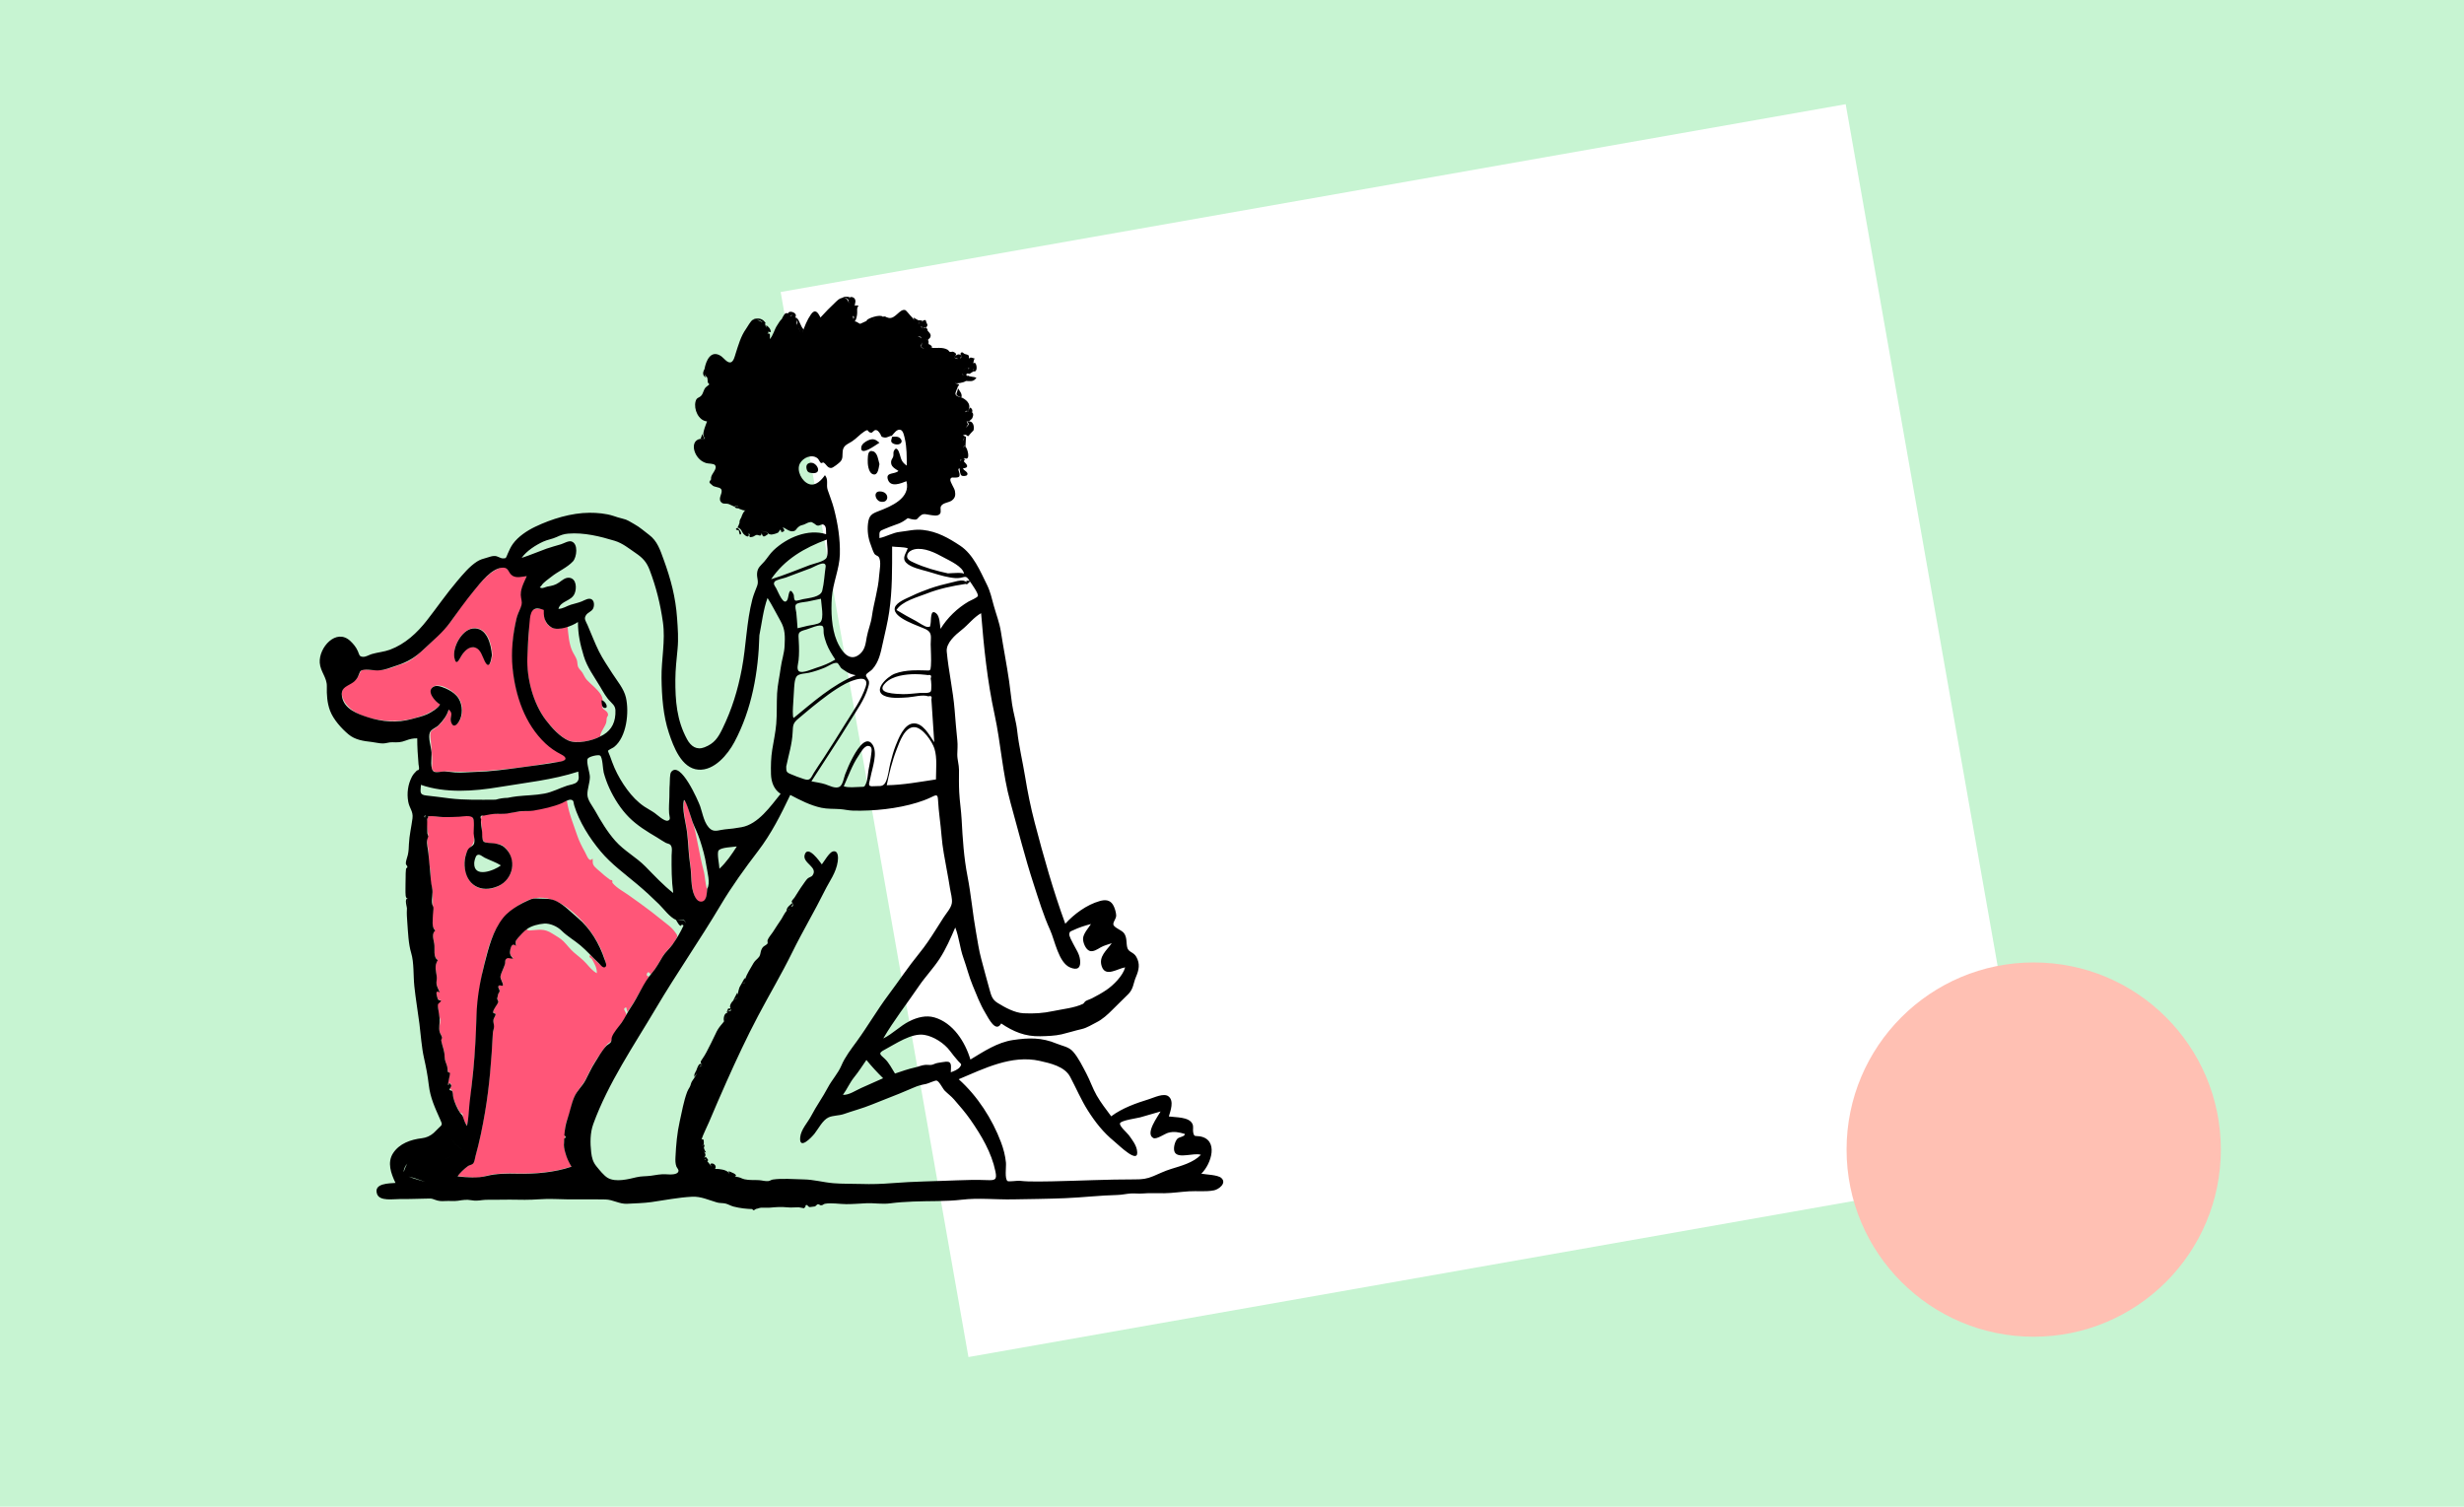 <?xml version="1.0" encoding="UTF-8"?>
<svg width="3871px" height="2367px" viewBox="0 0 3871 2367" version="1.1" xmlns="http://www.w3.org/2000/svg" xmlns:xlink="http://www.w3.org/1999/xlink">
    <!-- Generator: Sketch 57.1 (83088) - https://sketch.com -->
    <title>composition-8</title>
    <desc>Created with Sketch.</desc>
    <g id="composition-8" stroke="none" stroke-width="1" fill="none" fill-rule="evenodd">
        <rect fill="#C7F4D2" x="0" y="0" width="3871" height="2367"></rect>
        <rect id="You-are-beautiful-☺️" fill="#FFFFFF" transform="translate(2210.528, 1147.809) rotate(-10) translate(-2210.528, -1147.809) " x="1361.028" y="298.309" width="1699" height="1699"></rect>
        <circle id="Oval" fill="#FFC0B3" cx="3195" cy="1806" r="294"></circle>
        <g id="Character/petting" transform="translate(162, 397)">
            <path d="M728.529,860.781 C731.448,880.393 738.786,897.63 744.979,915.989 C747.906,924.67 752.472,933.515 756.953,941.49 C759.854,946.654 763.532,958.924 768.855,951.756 C769.739,955.498 768.577,957.331 769.806,960.789 C771.538,965.672 780.525,971.749 784.433,975.51 C788.199,979.134 792.341,981.914 796.396,985.116 C797.198,985.748 798.862,985.232 799.511,985.966 C800.721,987.34 799.591,989.245 800.102,989.888 C806.456,997.869 817.479,1003.538 825.74,1009.403 C837.546,1017.785 849.295,1026.163 860.801,1034.948 C869.895,1041.891 878.57,1049.212 887.589,1056.162 C891.911,1059.493 895.179,1062.795 898.391,1067.135 C902.377,1072.524 902.979,1072.764 900.207,1078.332 C895.248,1088.28 886.308,1094.699 880.337,1103.63 C873.532,1113.813 869.155,1125.197 859.91,1133.692 C855.775,1124.371 850.434,1137.993 857.298,1136.556 C854.109,1146.013 846.981,1154.066 842.226,1162.96 C836.603,1173.474 830.456,1183.025 823.801,1192.909 C823.122,1190.461 822.446,1188.011 821.765,1185.563 C815.292,1187.11 820.475,1191.855 820.952,1193.822 C821.357,1195.49 822.763,1195.662 821.76,1199.287 C821.006,1202.011 818.393,1204.327 816.735,1206.587 C813.007,1211.675 809.535,1216.91 806.016,1222.139 C802.55,1227.286 801.34,1231.532 799.107,1236.56 C797.114,1241.05 795.279,1240.198 792.069,1243.503 C788.749,1246.918 785.445,1252.869 782.488,1256.8 C773.687,1268.504 765.779,1281.907 759.77,1295.222 C754.043,1307.917 743.469,1316.837 738.635,1330.302 C736.163,1337.174 735.259,1344.401 733.117,1351.346 C731.113,1357.832 727.832,1363.862 726.592,1370.593 C725.561,1376.181 726.225,1382.654 725.725,1387.554 C725.317,1391.555 723.641,1397.7 724.137,1403.344 C725.188,1415.233 730.121,1425.55 736.008,1435.455 C709.146,1444.558 678.585,1447.114 650.4,1446.454 C635.997,1446.115 619.582,1445.98 605.488,1449.311 C597.337,1451.239 591.077,1453.637 582.516,1452.966 C573.963,1452.294 565.417,1451.491 556.868,1450.755 C559.364,1445.727 567.515,1439.392 572.09,1435.535 C574.731,1433.306 579.086,1432.78 581.107,1430.629 C583.423,1428.166 584.129,1422.022 584.953,1419.059 C591.293,1396.313 595.975,1373.361 599.946,1350.095 C606.961,1308.982 609.681,1267.123 612.272,1225.754 C612.459,1222.778 613.913,1219.181 613.838,1216.356 C613.721,1211.79 612.811,1209.223 613.158,1204.877 C613.378,1202.124 616.664,1198.445 616.523,1196.016 C616.396,1193.876 612.736,1195.503 612.742,1192.294 C612.751,1187.68 619.347,1181.035 620.725,1176.895 C621.292,1175.183 619.021,1172.852 619.086,1170.989 C619.066,1171.563 620.624,1164.55 620.686,1164.275 C621.167,1162.185 623.052,1161.527 622.956,1158.908 C622.874,1156.648 619.562,1153.697 621.351,1151.351 C622.574,1149.749 627.026,1152.322 628.031,1150.498 C629.325,1148.15 623.641,1140.133 624.271,1136.499 C625.298,1130.586 629.521,1124.587 630.958,1118.508 C631.597,1115.8 630.889,1111.565 632.992,1109.325 C636.422,1105.672 639.407,1109.414 644.357,1108.193 C639.308,1103.908 638.329,1100.157 639.821,1093.902 C640.986,1089.02 643.309,1083.598 648.648,1088.474 C647.852,1081.187 647.88,1080.049 653.322,1074.528 C655.962,1071.85 658.807,1067.349 661.963,1065.54 C662.917,1064.537 663.874,1063.533 664.83,1062.531 C666.124,1063.879 667.662,1064.643 669.444,1064.817 C684.705,1064.007 692.328,1060.882 706.346,1070.032 C712.257,1073.892 718.15,1076.779 723.232,1081.806 C728.9,1087.411 733.471,1094.008 739.543,1099.244 C746.331,1105.102 753.029,1109.909 759.084,1116.627 C764.09,1122.181 768.905,1128.47 775.613,1131.865 C776.126,1123.83 771.733,1116.647 767.893,1109.63 C767.447,1108.818 764.296,1106.673 764.166,1106.766 L764.162,1106.777 L764.11,1106.536 C763.942,1105.314 765.107,1104.231 764.883,1103.134 L764.819,1102.914 C770.634,1108.169 776.644,1115.973 783.303,1119.91 C794.172,1126.334 789.343,1113.796 787.268,1107.351 C781.357,1088.972 770.647,1071.359 758.264,1056.525 C736.597,1030.576 700.455,1001.605 665.867,1017.937 C631.586,1034.127 613.527,1061.315 603.691,1097.48 C592.276,1139.458 587.035,1179.57 585.95,1223.053 C585.328,1247.948 582.789,1272.638 580.171,1297.395 C577.615,1321.55 576.569,1347.721 571.694,1371.439 C568.635,1366.985 566.83,1363.626 565.304,1358.624 C564.683,1356.6 565.462,1354.618 564.403,1352.627 C563.915,1351.712 561.439,1351.824 560.977,1350.989 C557.179,1344.139 551.843,1334.713 550.098,1326.829 C549.178,1322.674 550.018,1320.25 548.24,1316.471 C546.569,1312.928 545.729,1316.287 545.093,1311.913 C545.003,1311.307 547.804,1310.309 546.94,1307.476 C544.761,1300.321 543.223,1307.102 542.177,1307.058 C540.02,1306.967 544.892,1292.29 544.508,1289.985 C544.066,1287.336 542.83,1288.781 542.227,1286.849 C541.685,1285.104 541.021,1282.581 540.613,1280.157 C539.377,1272.774 536.577,1270.361 536.45,1262.371 C536.299,1252.725 532.723,1246.517 531.122,1237.302 C530.826,1235.605 532.681,1233.698 532.345,1232.214 C531.65,1229.125 529.411,1226.558 528.54,1223.293 C526.72,1216.464 530.352,1210.575 529.847,1203.996 C529.929,1205.072 527.804,1199.153 527.671,1198.631 C526.905,1195.623 527.233,1191.593 526.627,1188.32 C526.057,1185.247 524.164,1181.146 525.859,1178.274 C527.017,1176.309 529.621,1176.845 531.137,1174.653 C525.568,1172.859 526.737,1174.817 524.726,1168.675 C522.805,1162.81 522.619,1157.895 528.98,1161.773 C527.373,1157.815 524.381,1152.959 523.728,1148.721 C523.134,1144.849 524.558,1141.101 524.15,1137.248 C523.059,1126.927 519.877,1120.646 525.745,1110.634 C518.014,1106.68 521.361,1092.913 520.162,1085.425 C518.864,1077.296 515.699,1069.526 521.801,1064.189 C514.064,1058.633 517.997,1040.609 518.141,1032.002 C518.279,1023.769 517.636,1015.422 517.733,1005.856 C517.791,1000.451 516.267,996.733 514.977,991.387 C513.313,984.496 515.005,979.207 514.437,972.543 C513.984,967.249 511.983,961.928 511.713,956.288 C511.435,950.535 511.914,944.077 511.103,938.426 C510.428,933.747 509.31,930.398 509.192,925.345 C509.159,923.847 508.428,921.157 508.736,919.763 C508.725,919.815 510.822,914.946 510.807,917.095 C510.868,909.091 506.86,901.27 508.961,891.517 C510.689,883.508 512.138,884.821 520.218,885.317 C526.592,885.709 532.964,886.129 539.351,886.154 C547.625,886.187 574.232,880.45 580.22,886.28 C585.179,891.109 582.296,913.965 582.634,920.867 C583.18,932.104 572.42,935.539 569.437,947.014 C563.749,968.894 573.145,997.772 598.782,999.642 C622.697,1001.388 645.639,981.728 642.356,957.562 C641.038,947.864 636.569,937.309 628.134,931.634 C619.974,926.142 602.64,930.282 596.957,923.665 C594.306,920.577 595.358,908.576 595.05,904.547 C594.603,898.688 591.918,886.966 595.781,884.191 C600.141,881.053 613.611,880.991 618.588,880.978 C625.643,880.96 632.063,880.967 639.064,879.783 C654.556,877.16 670.002,877.266 685.222,873.835 C700.332,870.429 714.293,866.867 728.529,860.781 Z M913.165,860.781 C916.312,860.703 923.074,886.749 924.856,891.342 C929.728,903.9 931.724,916.567 934.435,929.77 C937.217,943.327 939.711,957.106 943.316,970.463 C946.024,980.499 945.416,990.22 949.06,1000.324 C948.096,1006.58 948.961,1017.388 942.05,1020.079 C935.801,1022.51 931.74,1016.573 929.419,1011.428 C923.152,997.529 925.165,978.98 922.88,964.037 C920.184,946.394 920.025,929.015 917.911,911.348 C916.048,895.783 909.739,876.123 913.165,860.781 Z M640.366,503.875 C647.219,511.608 657.282,508.362 666.308,507.505 C662.478,516.207 656.982,525.519 656.776,535.263 C656.672,540.318 659.392,544.805 659.363,549.628 C659.331,554.41 655.451,558.871 653.61,563.311 C645.345,583.229 643.346,610.215 643.036,631.605 C642.399,675.853 655.646,722.985 683.822,757.678 C689.768,764.998 696.451,771.762 703.923,777.539 C707.986,780.678 726.699,788.134 727.575,792.544 C729.272,801.08 710.068,800.238 704.825,801.002 C693.8,802.609 682.899,804.917 671.857,806.403 C627.605,812.353 583.921,817.104 539.309,814.701 C534.374,814.436 525.144,816.894 520.479,814.917 C514.997,812.598 516.867,807.98 516.999,802.581 C517.341,788.72 515.347,775.087 514.184,761.317 C513.242,750.177 515.793,751.663 523.962,745.498 C532.408,739.122 540.667,727.285 543.424,717.139 C551.282,723.474 545.591,726.881 546.71,735.008 C548.075,744.923 554.778,743.298 559.199,736.662 C566.057,726.37 565.451,710.102 559.04,699.815 C553.299,690.605 532.815,676.462 521.193,680.674 C505.73,686.283 522.56,705.099 529.876,709.176 C528.071,714.383 518.083,718.96 513.632,721.819 C507.453,725.788 499.435,728.09 492.292,730.288 C473.234,736.15 454.713,737.002 435.045,734.129 C416.146,731.369 394.503,725.217 382.311,709.728 C377.038,703.031 372.19,692.835 377.248,684.448 C381.805,676.887 393.071,676.365 398.611,669.041 C401.003,665.881 402.154,661.687 404.352,658.626 C407.928,653.651 406.489,654.536 413.213,655.107 C424.096,656.03 435.701,656.731 446.419,654.11 C454.474,652.139 462.318,648.457 470.2,646.108 C478.566,643.614 486.498,638.371 492.969,632.721 C507.891,619.685 522.5,605.519 536.316,591.312 C550.053,577.19 558.85,559.014 571.708,544.039 C586.282,527.07 600.294,505.379 621.653,496.037 C633.924,490.672 633.7,496.346 640.366,503.875 Z M692.255,560.285 C694.333,562.458 693.01,574.915 694.993,578.89 C702.453,593.856 715.391,590.917 728.871,587.772 L729.697,587.58 C730.884,599.818 731.803,613.603 736.743,625.009 C738.95,630.102 742.437,634.475 744.218,639.798 C745.345,643.171 744.891,647.452 746.166,650.587 C747.543,653.976 751.034,656.588 753.075,659.929 C755.54,663.966 756.834,667.733 760.078,671.265 C767.178,678.991 776.82,685.539 782.253,694.755 C784.482,698.536 784.875,701.339 784.807,705.744 C784.785,707.324 783.673,713.123 784.168,714.293 C785.979,718.581 792.492,719.688 793.212,725.228 C793.619,728.341 791.924,727.968 791.347,730.562 C790.655,733.682 791.15,735.824 790.009,739.3 C788.196,744.818 780.197,755.2 781.027,759.952 C769.258,766.43 748.562,770.535 735.377,767.578 C721.894,764.554 708.416,749.249 699.716,739.222 C679.291,715.685 667.399,678.509 666.283,647.719 C665.717,632.095 667.799,616.397 668.535,600.799 C668.95,592.011 667.073,567.256 674.521,561.101 C676.186,559.725 690.796,558.757 692.255,560.285 Z M582.361,589.757 C564.194,590.799 548.6,619.237 551.962,635.849 C554.724,649.483 559.381,638.94 562.919,633.083 C567.093,626.17 574.649,617.809 583.617,619.583 C593.585,621.556 596.127,633.695 600.192,641.391 C607.603,655.425 609.912,640.355 611.555,631.837 C610.247,615.179 604.13,588.511 582.361,589.757 Z" id="Combined-Shape" fill="#FF5678"></path>
            <g id="Ink" stroke-width="1" transform="translate(340.266, 69.138)" fill="#000000">
                <path d="M1337.231,1370.401 C1327.758,1373.342 1318.878,1377.672 1309.75,1381.54 C1299.389,1385.932 1292.156,1386.701 1280.842,1386.682 C1237.041,1386.617 1193.694,1388.866 1149.812,1389.751 C1137.826,1389.993 1125.66,1390.112 1113.674,1389.894 C1108.833,1389.807 1104.088,1389.257 1099.271,1388.861 C1096.159,1388.604 1082.59,1390.468 1080.78,1389.379 C1075.694,1386.318 1078.714,1366.612 1078.098,1360.296 C1077.023,1349.332 1074.246,1338.764 1070.379,1328.462 C1056.542,1291.603 1033.274,1255.641 1003.855,1229.335 C1043.635,1212.632 1087.03,1190.607 1131.178,1200.517 C1147.991,1204.29 1170.278,1209.229 1178.937,1225.493 C1188.179,1242.858 1196.272,1261.947 1206.838,1278.572 C1218.645,1297.149 1231.18,1313.068 1248.273,1327.001 C1255.018,1332.501 1289.006,1366.281 1283.843,1340.205 C1282.188,1331.841 1276.071,1324.067 1271.183,1317.238 C1268.698,1313.765 1255.301,1302.373 1257.386,1298.35 C1259.726,1293.835 1283.886,1290.655 1289.064,1289.218 C1299.759,1286.254 1310.396,1283.091 1321.049,1279.979 C1317.197,1287.239 1296.241,1314.705 1309.63,1321.725 C1314.549,1324.305 1327.272,1315.17 1332.662,1313.564 C1341.846,1310.832 1350.241,1312.631 1359.268,1315.337 C1359.034,1319.768 1350.328,1319.825 1347.433,1322.853 C1343.201,1327.282 1340.228,1339.224 1343.548,1344.53 C1349.731,1354.416 1373.66,1344.327 1384.361,1348.08 C1372.332,1360.489 1353.462,1365.364 1337.231,1370.401 L1337.231,1370.401 Z M739.539,962.31 C739.663,962.567 739.436,962.924 737.997,964.171 C737.558,962.595 736.776,962.249 735.815,962.682 C736.588,961.84 737.226,961.398 737.997,964.171 C738.604,963.645 739.107,962.992 739.539,962.31 L739.539,962.31 Z M743.197,957.106 C742.91,958.056 742.257,958.5 741.259,958.476 C741.311,958.311 741.359,958.156 741.398,958.036 C742.061,955.965 742.944,956.316 742.65,952.508 C743.046,953.146 743.348,953.787 743.126,954.428 C743.757,955.394 743.778,956.287 743.197,957.106 L743.197,957.106 Z M636.727,1135.984 C637.738,1133.543 638.004,1130.709 639.309,1128.466 C638.032,1130.741 638.012,1133.545 636.727,1135.984 L636.727,1135.984 Z M1048.261,1387.825 C1032.407,1387.192 1016.954,1387.474 1001.103,1388.164 C967.234,1389.639 933.213,1389.855 899.409,1392.572 C882.873,1393.901 866.975,1394.409 850.389,1393.853 C835.888,1393.364 821.335,1393.881 806.878,1392.665 C791.005,1391.331 776.142,1386.945 760.122,1386.707 C744.805,1386.478 726.564,1384.707 711.707,1386.945 C709.142,1387.329 707.76,1388.965 704.735,1389.359 C700.552,1389.903 694.667,1388.201 690.387,1387.911 C682.874,1387.405 674.569,1388.236 667.239,1386.485 C664.722,1385.885 662.959,1384.961 660.519,1383.976 C658.314,1383.088 653.375,1382.404 652.163,1382.086 C659.148,1379.484 643.653,1374.176 642.404,1373.886 C642.089,1374.944 642.785,1376.425 643.93,1377.86 C639.965,1374.819 644.211,1375.942 637.727,1372.86 C635,1371.563 629.844,1370.728 626.787,1370.385 C623.846,1370.054 622.258,1370.401 620.919,1370.327 C621.191,1370.028 621.457,1369.626 621.716,1369.091 C623.879,1364.627 617.285,1359.53 613.58,1362.528 C614.008,1363.402 614.703,1365.013 615.542,1366.597 C615.505,1366.554 615.474,1366.521 615.436,1366.476 C614.062,1364.889 611.478,1360.831 608.905,1358.101 C612.167,1356.302 608.177,1353.854 606.673,1351.343 C605.643,1351.91 604.502,1352.39 603.912,1353.176 C604.768,1351.388 606.893,1349.767 605.647,1346.29 C605.292,1345.296 604.35,1343.797 603.167,1342.746 C604.29,1343.623 605.457,1344.597 606.969,1344.389 C605.079,1341.526 604.385,1340.448 603.664,1337.581 C603.158,1335.562 605.982,1333.612 603.3,1331.787 C603.381,1329.884 604.513,1321.145 599.766,1324.195 C599.766,1324.195 599.766,1324.195 599.764,1324.197 C599.766,1324.193 599.766,1324.189 599.768,1324.186 C602.806,1314.895 607.974,1305.301 611.815,1296.216 C620.763,1275.058 629.96,1253.742 639.323,1232.769 C654.805,1198.075 670.97,1163.47 688.784,1129.709 C706.444,1096.24 725.724,1063.871 742.393,1029.939 C758.471,997.205 777.226,965.882 793.416,933.199 C801.041,917.805 811.261,905.077 813.861,887.19 C814.703,881.397 814.969,869.318 806.2,871.491 C800.5,872.903 792.52,887.171 788.841,891.812 C785.546,887.289 766.951,860.702 761.965,876.54 C757.687,890.123 784.466,896.039 773.782,909.718 C772.722,911.075 768.334,912.444 766.893,913.699 C764.088,916.139 761.522,920.446 759.355,923.388 C754.418,930.101 750.333,937.232 745.768,944.174 C744.91,945.481 741.771,948.436 741.529,949.964 C741.4,950.776 742.082,951.61 742.614,952.454 C738.9,955.74 734.216,958.643 733.346,963.966 C733.603,964.08 733.842,964.096 734.069,964.054 C730.617,967.663 726.248,976.413 725.622,977.324 C720.971,984.089 716.406,991.167 711.81,998.304 C709.326,1002.162 704.981,1006.699 703.555,1011.035 C703.061,1012.533 704.506,1015.219 703.158,1016.624 C699.613,1020.313 696.149,1019.527 693.498,1026.946 C692.455,1029.866 692.362,1033.951 690.684,1036.458 C687.996,1040.477 684.15,1042.371 681.636,1046.696 C676.872,1054.901 671.158,1063.912 668.155,1072.192 C668.144,1072.225 668.142,1072.257 668.129,1072.29 C668.027,1071.641 667.885,1070.939 667.718,1070.171 C666.016,1073.227 664.316,1076.284 662.617,1079.342 C665.558,1078.767 667.133,1077.966 667.85,1076.658 C667.766,1077.096 667.627,1077.55 667.359,1078.026 C665.854,1078.719 664.272,1079.156 662.617,1079.342 C661.475,1081.222 660.409,1083.144 659.413,1085.105 C658.925,1086.096 657.285,1092.142 656.594,1096.721 C656.341,1094.944 656.086,1093.35 656.058,1093.138 C653.9,1097.29 651.742,1101.442 649.584,1105.594 C653.5,1102.585 653.28,1102.074 657.007,1102.001 C652.308,1102.094 645.198,1108.692 644.545,1115.03 C644.439,1116.06 645.07,1117.188 645.628,1118.251 C645.5,1118.232 645.371,1118.216 645.222,1118.203 C640.302,1117.786 641.741,1118.777 639.875,1122.877 C640.588,1122.591 644.731,1120.978 646.287,1119.716 C646.457,1120.255 646.485,1120.749 646.222,1121.169 C645.003,1123.106 635.039,1121.855 641.437,1126.156 C636.12,1122.583 633.464,1134.313 635.273,1138.344 C633.842,1140.409 632.136,1142.314 630.533,1144.227 C626.592,1148.925 624.414,1152.49 621.831,1158.212 C617.436,1167.955 612.191,1177.625 607.386,1187.182 C605.562,1190.816 603.435,1193.912 601.198,1197.285 C597.228,1203.272 597.927,1201.778 601.058,1208.299 C599.883,1207.918 598.144,1208.842 596.463,1210.184 C597.377,1208.632 598.543,1207.482 601.058,1208.299 C597.085,1200.025 593.674,1210.108 591.846,1214.849 C591.928,1214.849 591.995,1214.827 592.071,1214.823 C591.822,1215.191 591.634,1215.518 591.52,1215.778 L591.52,1215.778 C589.653,1219.626 587.45,1221.984 589.044,1226.017 C589.502,1223.772 591.323,1222.036 592.096,1220.107 C591.006,1224.811 585.874,1230.448 584.325,1233.563 C583.038,1236.15 582.856,1238.867 581.273,1241.683 C579.787,1244.326 578.449,1246.109 577.308,1249.132 C571.789,1263.758 569.103,1280.048 565.621,1295.409 C561.505,1313.562 559.811,1332.852 558.93,1351.431 C558.673,1356.83 558.532,1361.605 560.477,1366.732 C560.76,1367.476 563.789,1371.431 563.711,1372.879 C563.292,1380.436 549.095,1378.865 543.634,1378.648 C534.953,1378.298 529.044,1379.702 520.705,1380.908 C513.012,1382.019 505.463,1381.41 497.651,1383.298 C484.676,1386.432 465.357,1391.398 452.812,1384.512 C446.749,1381.183 439.11,1371.531 434.709,1366.115 C429.291,1359.45 427.468,1352.661 426.499,1344.171 C424.842,1329.644 424.728,1313.596 429.779,1299.714 C453.248,1235.208 493.508,1176.571 528.23,1117.868 C560.811,1062.782 597.336,1010.568 629.984,955.631 C647.242,926.59 668.006,897.858 688.534,871.019 C709.516,843.586 724.488,813.737 739.282,782.686 C754.613,790.815 770.844,799.175 787.991,802.849 C797.739,804.938 807.418,804.305 817.248,804.979 C824.492,805.476 830.554,807.187 837.932,807.375 C870.287,808.198 907.671,804.323 938.599,794.768 C946.02,792.477 952.653,790.098 959.61,786.795 C968.491,782.58 970.891,780.79 971.395,790.59 C972.371,809.563 975.469,828.005 976.927,846.866 C978.349,865.253 982.052,883.382 985.327,901.548 C986.986,910.748 988.773,919.938 990.134,929.187 C991.167,936.205 994.284,945.964 993.046,952.978 C991.681,960.721 984.342,968.579 980.142,975.187 C975.88,981.89 971.596,988.579 967.346,995.291 C959.376,1007.877 951.441,1019.82 942.028,1031.368 C924.58,1052.777 909.723,1075.163 893.178,1097.269 C875.608,1120.745 861.005,1146.102 843.763,1169.816 C834.655,1182.344 825.341,1194.159 819.372,1208.268 C814.42,1219.971 804.454,1230.736 798.362,1242.317 C790.361,1257.524 780.182,1271.452 772.237,1286.733 C766.688,1297.407 755.976,1308.265 754.851,1320.669 C752.967,1341.482 772.76,1320.684 777.34,1314.882 C783.483,1307.098 790.221,1293.476 799.452,1289.257 C806.044,1286.245 815.675,1286.572 822.83,1284.213 C830.331,1281.741 837.69,1279.176 845.264,1276.916 C860.014,1272.51 874.245,1266.289 888.585,1260.695 C903.428,1254.901 918.267,1249.056 932.831,1242.616 C939.574,1239.635 945.254,1238.105 952.458,1236.808 C955.557,1236.249 966.648,1231.011 969.089,1231.455 C973.19,1232.203 978.844,1244.255 981.953,1247.354 C986.745,1252.132 992.137,1256.039 996.615,1261.18 C1005.434,1271.307 1014.778,1282.098 1022.426,1293.103 C1039.513,1317.688 1055.494,1344.55 1061.573,1374.165 C1064.3,1387.457 1061.117,1388.34 1048.261,1387.825 L1048.261,1387.825 Z M603.852,1355.683 C603.748,1355.458 603.683,1355.246 603.64,1355.04 C603.694,1355.246 603.743,1355.449 603.852,1355.683 C605.876,1354.483 606.412,1355.12 606.619,1356.101 C605.601,1355.447 604.651,1355.209 603.852,1355.683 L603.852,1355.683 Z M599.14,1341.958 C599.057,1341.586 599.019,1341.244 599.006,1340.919 C599.036,1341.262 599.062,1341.606 599.14,1341.958 C600.248,1341.216 601.172,1341.426 602.06,1341.958 C601.114,1341.445 600.095,1341.316 599.14,1341.958 L599.14,1341.958 Z M601.173,1332.973 C601.795,1332.927 602.503,1332.588 603.3,1331.787 C602.646,1332.445 602.03,1333.137 601.469,1333.856 C601.479,1333.769 601.494,1333.683 601.499,1333.592 C601.512,1333.419 601.371,1333.205 601.173,1332.973 L601.173,1332.973 Z M399.695,1257.717 C395.089,1268.575 393.171,1280.457 389.258,1291.577 C386.266,1300.084 385.071,1308.488 384.287,1317.385 C387.016,1319.396 386.955,1321.167 384.103,1322.701 C383.9,1324.636 383.831,1326.576 383.896,1328.522 C383.155,1334.187 384.248,1339.116 385.747,1344.545 C388.122,1353.154 391.133,1359.339 395.551,1366.781 C368.738,1375.877 338.19,1378.436 310.059,1377.778 C294.854,1377.421 277.799,1377.39 262.983,1381.138 C247.03,1385.177 233.04,1383.489 216.651,1382.079 C219.046,1377.256 228.196,1369.21 232.83,1365.859 C235.189,1364.156 239.069,1363.865 240.858,1361.956 C243.41,1359.235 243.71,1353.953 244.701,1350.386 C251.023,1327.639 255.702,1304.702 259.673,1281.436 C266.669,1240.423 269.92,1198.44 271.983,1157.118 C272.158,1153.622 273.964,1149.698 273.876,1146.388 C273.761,1142.039 272.517,1140.615 272.867,1136.244 C273.094,1133.393 276.512,1129.523 276.265,1126.988 C276.108,1125.399 272.217,1126.771 272.452,1123.663 C272.815,1118.874 279.014,1112.564 280.422,1108.267 C281.047,1106.354 278.715,1104.449 278.787,1102.362 C278.767,1102.957 280.327,1095.902 280.385,1095.647 C280.856,1093.619 282.755,1092.768 282.652,1090.283 C282.557,1088.025 279.268,1085.068 281.049,1082.728 C282.852,1080.36 286.584,1083.942 287.72,1081.873 C289.012,1079.526 283.334,1071.513 283.965,1067.878 C285.069,1061.518 289.397,1054.676 291.092,1048.218 C291.726,1045.796 290.704,1042.804 292.674,1040.707 C296.103,1037.057 299.079,1040.8 304.023,1039.575 C299.118,1035.408 298.038,1031.392 299.494,1025.287 C300.674,1020.328 302.951,1014.964 308.309,1019.861 C307.603,1013.405 306.848,1012.75 311.485,1007.357 C315.488,1002.701 320.677,997.125 325.469,993.559 C332.631,988.224 344.064,985.481 352.559,984.855 C361.831,984.171 373.228,989.139 380.245,996.146 C388.779,1004.667 399.818,1010.879 409.501,1019.025 C419.841,1027.723 428.718,1038.055 438.652,1047.275 C440.691,1049.167 444.446,1054.461 447.596,1053.55 C452.734,1052.065 448.584,1044.398 447.458,1040.986 C439.449,1016.722 425.054,992.276 405.252,975.722 C395.041,967.182 384.881,956.381 373.01,950.163 C363.421,945.137 355.931,945.929 345.736,945.57 C337.021,945.263 335.23,944.749 327.459,948.416 C321.95,951.014 316.495,953.551 311.297,956.729 C302.984,961.808 294.411,967.983 288.267,975.659 C271.912,996.099 265.528,1022.092 259.101,1047 C252.028,1074.398 247.16,1101.169 246.302,1129.598 C245.43,1158.523 244.09,1187.022 241.238,1215.832 C239.754,1230.814 238.047,1245.765 236.11,1260.697 C234.327,1274.461 234.234,1289.257 231.46,1302.775 C227.965,1297.684 226.88,1293.753 224.951,1288.269 C223.65,1284.576 222.33,1284.704 220.446,1281.979 C216.454,1276.218 211.465,1265.289 209.893,1258.174 C208.931,1253.825 209.821,1251.645 208.037,1247.818 C207.486,1246.636 204.491,1247.562 204.01,1245.69 C203.666,1244.347 205.542,1243.308 205.459,1242.85 C205.263,1241.791 208.177,1240.615 205.66,1237.282 C202.083,1232.552 203.913,1238.488 201.983,1238.407 C200.374,1238.338 205.202,1222.008 204.634,1219.639 C204.433,1218.8 201.696,1218.689 201.476,1217.91 C200.812,1215.555 200.962,1212.145 200.315,1209.589 C198.73,1203.352 196.379,1200.85 196.263,1193.726 C196.111,1184.312 192.622,1177.646 190.943,1168.663 C190.619,1166.937 192.519,1165.067 192.164,1163.576 C191.443,1160.536 189.193,1157.874 188.364,1154.655 C186.769,1148.46 188.898,1139.719 188.463,1134.681 C188.079,1130.272 186.843,1123.117 186.029,1117.64 C184.706,1108.724 187.085,1111.634 190.957,1106.025 C185.588,1104.293 186.271,1105.817 184.555,1100.048 C182.576,1093.385 182.758,1089.456 188.803,1093.145 C187.197,1089.186 184.214,1084.337 183.559,1080.096 C182.95,1076.156 184.391,1072.537 183.98,1068.625 C182.863,1058.037 179.558,1052.29 185.573,1042.016 C177.841,1038.057 181.209,1024.42 179.997,1016.811 C178.692,1008.6 175.522,1000.93 181.634,995.581 C175.349,991.061 177.838,978.092 177.864,971.166 C177.875,968.024 178.94,962.494 178.67,959.705 C178.482,957.744 177.147,956.426 176.76,954.142 C175.332,945.676 178.486,937.294 176.588,928.872 C174.449,919.383 174.2,911.288 173.466,901.988 C172.757,892.974 171.363,883.605 170.763,874.364 C170.32,867.508 167.645,860.088 168.877,852.985 C168.974,852.425 170.607,847.372 170.653,848.513 C170.577,846.686 169.248,844.426 169.186,843.337 C168.749,835.114 168.592,828.41 168.944,820.065 C168.927,820.065 168.909,820.062 168.892,820.064 C169.91,819.445 170.46,818.159 170.502,816.153 C178.195,815.41 186.61,817.289 194.385,817.495 C202.763,817.718 211.115,817.3 219.483,816.913 C224.867,816.664 236.47,814.114 240.569,818.608 C243.539,821.865 241.671,838.622 241.869,842.98 C242.103,848.13 244.71,856.211 241.698,860.716 C239.828,863.514 235.604,864.631 233.426,867.697 C232.1,869.565 231.022,872.697 230.319,874.725 C228.191,880.837 227.343,887.434 227.669,893.887 C229.205,924.098 253.421,937.97 280.61,925.797 C304.295,915.193 310.735,883.118 290.384,865.145 C285.594,860.913 280.487,859.839 274.373,858.795 C270.488,858.131 259.883,858.538 257.344,855.765 C254.823,853.014 255.437,844.431 255.158,840.859 C254.709,835.127 252.404,826.61 253.654,821.078 C251.606,816.469 252.972,814.519 257.757,815.228 C259.272,814.923 260.788,814.618 262.302,814.313 C266.118,813.622 269.868,812.787 273.744,812.521 C280.653,812.048 287.389,812.867 294.301,811.943 C301.082,811.036 307.728,809.341 314.522,808.464 C321.74,807.531 328.829,808.568 335.973,807.343 C350.8,804.805 366.731,801.39 380.603,795.564 C384.319,794.004 390.615,789.51 394.737,790.252 C399.674,791.142 398.354,794.281 399.777,798.976 C407.663,825.017 424.05,850.745 441.394,871.448 C457.767,890.991 479.35,906.75 498.87,923.141 C510.705,933.078 522.07,943.524 533.058,954.385 C541.031,962.269 549.588,974.596 559.887,979.142 C562.235,979.229 571.287,978.192 572.942,979.889 C574.852,981.842 574.735,982.933 573.973,984.152 C576.161,978.391 565.752,979.361 559.887,979.142 C560.552,980.259 567.137,993.464 568.766,986.119 C569.712,986.682 570.657,987.247 571.603,987.81 C566.923,998.147 560.863,1008.509 554.28,1017.761 C549.482,1024.508 543.284,1029.387 538.978,1036.379 C533.544,1045.201 529.016,1054.358 522.131,1062.218 C508.401,1077.899 500.758,1098.981 488.787,1116.379 C483.034,1124.741 480.031,1132.514 474.044,1140.836 C469.362,1147.349 461.777,1155.588 459.047,1163.082 C457.958,1166.078 459.128,1168.676 457.132,1171.451 C455.871,1173.206 452.137,1175.109 450.375,1176.928 C443.381,1184.153 437.926,1194.458 432.439,1202.958 C426.595,1212.007 422.524,1221.397 417.573,1230.824 C412.496,1240.497 404.092,1247.352 399.695,1257.717 L399.695,1257.717 Z M217.661,1299.009 C214.023,1299.065 212.66,1299.084 212.254,1297.489 C212.135,1297.01 212.098,1296.385 212.114,1295.573 C212.098,1296.385 212.135,1297.01 212.254,1297.489 C212.66,1299.084 214.023,1299.063 217.661,1299.007 L217.661,1299.009 Z M218.115,1285.464 C218.491,1286.481 216.225,1288.207 210.202,1287.57 C216.167,1288.202 218.45,1286.488 218.115,1285.464 L218.115,1285.464 Z M203.306,1319.471 C203.846,1319.948 204.369,1320.446 204.88,1320.959 C204.371,1320.446 203.846,1319.948 203.306,1319.471 L203.306,1319.471 Z M165.748,1390.582 C160.844,1388.868 148.085,1385.837 139.778,1382.253 C143.483,1383.292 147.34,1384.145 148.824,1384.664 C154.463,1386.636 160.105,1388.61 165.748,1390.582 C173.738,1361.781 203.74,1350.804 229.412,1340.171 C217.044,1339.653 212.626,1328.918 205.151,1321.245 C212.611,1328.899 217.1,1339.655 229.412,1340.171 C203.744,1350.803 173.738,1361.785 165.748,1390.582 L165.748,1390.582 Z M137.685,1361.588 C137.404,1362.054 137.125,1362.538 136.844,1363.064 C136.079,1364.495 133.197,1370.894 131.987,1375.096 C131.743,1370.777 134.306,1365.725 137.685,1361.588 L137.685,1361.588 Z M165.93,814.752 C166.388,814.57 166.757,814.54 167.092,814.566 C165.749,814.627 165.384,816.22 165.327,818.43 C164.161,817.192 163.884,815.57 165.93,814.752 L165.93,814.752 Z M259.109,881.302 C267.851,885.644 276.335,888.17 284.676,893.42 C274.444,901.375 241.776,914.219 242.751,889.64 C242.867,886.776 244.54,879.081 247.154,877.377 C251.131,874.788 255.642,879.581 259.109,881.302 L259.109,881.302 Z M159.025,766.852 C197.524,780.286 242.375,776.965 281.505,770.413 C323.546,763.375 365.521,759.23 406.246,746.055 C406.287,751.725 408.747,757.664 404.252,762.338 C400.73,766.003 393.093,766.696 388.439,768.239 C376.263,772.276 365.805,778.156 353.079,780.569 C338.823,783.271 324.583,783.217 310.204,784.816 C304.997,785.395 300.101,786.327 295.21,787.267 C288.437,787.369 283.131,788.287 276.369,790.165 C252.181,790.278 228.157,790.995 204.07,788.115 C191.836,786.65 179.737,784.856 167.471,783.607 C155.984,782.438 158.55,777.487 159.025,766.852 L159.025,766.852 Z M144.296,663.528 C121.624,669.79 98.24,667.916 75.933,660.748 C59.803,655.566 38.404,647.974 35.012,628.345 C32.772,615.396 40.534,613.049 49.662,607.674 C54.03,605.102 56.154,603.159 59.092,598.803 C60.834,596.214 62.402,589.72 64.359,587.951 C69.126,583.635 84.175,587.423 91.635,587.09 C102.753,586.594 110.29,582.856 120.518,579.559 C138.585,573.733 150.018,566.668 164.042,553.338 C177.685,540.373 193.704,527.184 204.734,511.905 C217.087,494.795 228.909,478.146 242.366,461.827 C252.337,449.735 270.428,425.531 288.319,425.642 C297.301,425.698 295.971,434.168 303.104,438.47 C309.616,442.399 318.135,439.665 325.292,438.985 C320.574,449.707 314.03,460.734 316.346,472.867 C317.644,479.662 318.335,482.008 315.68,488.438 C313.254,494.312 310.631,499.517 309.128,505.807 C303.277,530.32 300.508,557.909 302.962,582.973 C307.211,626.364 322.08,671.163 354.609,701.795 C362.024,708.777 370.181,714.36 379.262,718.955 C388.321,723.538 389.072,728.311 377.849,730.357 C355.99,734.344 333.8,737.069 311.785,740.027 C289.798,742.983 267.421,746.072 245.25,746.525 C234.282,746.75 223.38,748.116 212.414,747.337 C206.954,746.949 201.527,745.973 196.051,745.822 C191.27,745.691 184.132,748.079 179.683,746.194 C172.718,743.246 176.181,722.865 175.671,715.788 C175.082,707.666 169.957,692.435 173.001,684.757 C175.14,679.367 182.991,677.107 187.059,672.912 C193.733,666.028 200.047,657.867 202.595,648.481 C211.048,655.302 203.776,659.677 206.341,667.994 C209.141,677.07 214.304,674.217 218.346,667.991 C225.093,657.596 224.64,641.532 218.187,631.168 C214.453,625.174 208.385,620.669 202.161,617.465 C197.124,614.872 185.975,609.787 180.398,612.04 C165.26,618.156 181.371,636.231 189.066,640.523 C187.217,645.862 174.105,653.566 169.106,655.847 C161.68,659.235 152.268,661.328 144.296,663.528 L144.296,663.528 Z M352.068,497.984 C352.267,500.893 352.576,503.671 353.537,506.454 C355.495,512.128 359.412,517.044 364.809,519.852 C375.28,525.303 396.515,517.455 405.72,511.024 C405.72,530.515 409.214,546.019 414.807,564.51 C420.217,582.401 431.291,596.959 440.711,612.843 C445.596,621.08 450.081,629.583 456.979,636.346 C463.99,643.219 465.158,645.855 464.517,655.99 C463.465,672.684 455.514,684.069 440.484,690.981 C428.576,697.581 403.988,702.943 391.015,697.429 C377.378,691.63 364.095,676.618 355.262,665.063 C335.198,638.815 325.022,599.277 326.241,566.642 C326.876,549.643 327.776,532.249 329.403,515.312 C330.587,502.973 330.155,485.232 348.108,490.793 C353.907,492.589 351.6,491.249 352.068,497.984 L352.068,497.984 Z M420.952,725.921 C422.684,722.395 437.918,718.853 440.571,720.919 C444.595,724.057 444.762,742.349 446.175,747.555 C448.417,755.82 451.366,763.986 454.918,771.779 C462.374,788.128 473.072,805.011 485.764,817.744 C498.917,830.933 514.031,840.071 530.001,849.524 C534.564,852.226 538.982,855.484 543.67,857.938 C545.637,858.967 549.283,859.449 550.832,860.995 C554.665,864.828 552.893,872.691 552.848,877.68 C552.664,897.665 552.731,917.002 555.38,936.716 C539.732,924.607 525.594,909.237 511.662,895.119 C497.055,880.313 478.246,870.539 464.394,854.86 C451.792,840.597 441.873,823.972 432.614,807.474 C428.559,800.246 420.833,791.031 420.556,782.582 C420.254,773.471 424.41,763.827 424.458,754.391 C424.49,747.715 418.381,731.164 420.952,725.921 L420.952,725.921 Z M608.855,929.941 C607.904,935.976 608.663,948.914 600.267,950.213 C594.486,951.109 590.93,945.624 588.811,941.029 C582.413,927.142 584.528,908.621 582.139,893.704 C579.316,876.092 579.249,858.728 577.067,841.09 C575.144,825.539 568.727,805.92 572.225,790.594 C575.396,790.516 583.962,820.504 585.81,825.258 C589.616,835.049 593.996,843.288 597.288,853.44 C601.648,866.883 605.429,879.722 607.438,893.79 C608.851,903.678 614.15,921.237 608.855,929.941 L608.855,929.941 Z M655.302,863.636 C647.466,875.797 639.004,888.471 627.962,898.617 C627.962,892.942 623.719,874.498 626.596,870.112 C630.021,864.889 649.463,864.649 655.302,863.636 L655.302,863.636 Z M351.349,384.657 C358.007,381.635 365.435,380.683 372.148,377.561 C378.568,374.576 383.336,372.775 390.461,372.19 C415.222,370.158 440.436,376.496 463.346,383.427 C475.956,387.24 485.903,395.598 496.554,402.84 C507.572,410.328 513.613,416.85 518.411,429.521 C528.733,456.781 535.085,482.556 539.19,511.301 C543.357,540.466 536.591,569.945 537.014,599.171 C537.427,628.003 539.486,658.021 548.648,685.474 C555.73,706.701 568.284,740.869 594.739,742.986 C619.854,744.995 641.1,719.105 651.482,699.67 C678.931,648.282 689.245,589.542 690.735,531.87 C694.609,512.57 696.826,491.762 703.544,473.254 C711.013,484.933 717.105,497.467 723.973,509.505 C731.509,522.72 731.025,533.5 730.371,548.513 C729.865,560.187 725.747,571.342 724.248,582.968 C722.518,596.389 719.342,609.473 718.579,623.028 C717.684,639.012 718.575,655.161 717.227,671.104 C716.097,684.512 713.137,697.977 710.989,711.26 C708.902,724.168 708.645,736.877 708.952,749.744 C709.25,762.198 713.556,774.294 724.11,780.959 C708.423,800.314 688.867,828.818 662.589,833.405 C653.779,834.942 645.55,836.14 636.629,836.791 C629.375,837.321 620.899,841.391 614.643,836.869 C603.875,829.085 601.752,811.739 597.683,800.394 C594.868,792.547 566.958,728.279 552.267,746.488 C549.649,749.731 550.268,761.637 549.867,766.206 C549.29,772.792 549.556,779.491 549.346,786.1 C549.078,794.514 548.331,803.045 548.916,811.456 C549.272,816.529 552.317,822.004 546.572,823.227 C541.255,824.357 530.043,813.795 526.173,811.059 C520.98,807.388 515.382,804.634 510.121,801.097 C499.306,793.828 490.727,784.676 483.031,774.303 C475.284,763.866 468.386,752.153 463.143,740.234 C460.481,734.186 458.306,727.989 456.084,721.778 C456.132,721.916 452.783,714.083 452.967,713.535 C453.557,711.784 460.639,708.876 462.387,707.497 C482.37,691.728 486.371,652.516 481.059,629.581 C477.844,615.705 467.209,603.513 459.654,591.698 C452.358,580.286 444.639,569.107 438.585,556.961 C431.911,543.581 426.754,529.532 420.766,515.849 C417.877,509.245 414.41,505.848 418.726,499.8 C421.369,496.092 426.843,494.574 429.198,490.516 C431.57,486.433 431.816,478.554 427.549,475.637 C422.881,472.442 416.099,476.904 411.822,478.644 C406.116,480.963 400.415,482.088 394.592,483.872 C387.981,485.9 382.029,490.383 375.01,490.383 C378.784,477.387 395.091,478.62 400.382,466.535 C403.996,458.275 403.525,442.907 392.255,441.545 C385.857,440.771 380.809,445.652 376.053,448.927 C369.79,453.235 365.063,454.04 357.727,455.389 C355.026,455.887 350.64,458.419 348.078,457.558 C343.921,456.164 346.32,457.025 348.497,453.609 C351.733,448.529 359.386,443.569 364.013,439.861 C374.414,431.525 388.83,425.516 397.841,415.824 C403.796,409.415 406.723,387.869 395.407,384.43 C390.868,383.049 383.485,387.551 379.039,388.926 C371.525,391.251 363.869,393.102 356.456,395.755 C343.286,400.464 330.639,406.059 317.277,410.285 C324.89,399.449 339.348,390.106 351.349,384.657 L351.349,384.657 Z M796.707,381.481 C796.707,388.926 799.548,403.081 796.342,409.85 C793.451,415.946 775.893,419.344 769.691,421.673 C749.611,429.215 729.696,437.612 709.168,443.857 C730.323,412.53 761.76,394.344 796.707,381.481 L796.707,381.481 Z M793.747,280.327 C788.544,287.799 779.499,297.93 768.915,294.399 C757.508,290.592 748.572,273.127 754.399,262.044 C759.379,252.577 773.588,246.637 782.363,254.099 C784.276,255.725 785.526,259.888 787.358,261.162 C788.534,261.976 790.398,259.794 791.833,260.667 C796.078,263.243 797.711,269.533 803.832,269.007 C806.666,268.765 815.746,261.364 817.604,259.472 C822.576,254.407 820.843,249.218 821.629,242.563 C822.712,233.394 829.038,231.987 836.32,227.257 C843.251,222.752 848.823,216.033 855.68,211.694 C863.866,206.512 859.175,213.082 866.653,213.732 C868.001,213.849 871.013,209.368 873.356,209.443 C876.39,209.539 877.708,211.56 879.44,213.762 C883.208,218.548 880.436,220.05 887.002,221.165 C891.742,221.97 894.676,218.528 898.729,218.594 C902.043,214.842 906.953,207.006 912.879,209.32 C916.891,210.887 918.326,219.29 919.186,222.799 C922.444,236.1 922.199,251.733 922.32,265.375 C914.696,260.026 913.707,256.431 911.326,247.808 C909.779,242.204 906.04,233.971 901.965,242.388 C900.807,244.776 901.799,248.44 901.034,251.064 C900.146,254.108 898.02,255.608 897.689,258.929 C896.888,266.985 903.488,269.746 909.181,273.668 C903.868,279.394 888.579,275.073 892.656,287.299 C896.966,300.218 913.527,293.064 921.787,289.823 C928.828,316.51 897.543,329.37 878.479,336.668 C867.284,340.952 862.906,343.341 861.366,356.408 C860.048,367.608 861.556,379.078 865.665,389.54 C867.31,393.732 868.887,399.464 871.133,403.345 C873.037,406.633 876.83,406.861 878.109,408.696 C882.819,415.461 879.427,430.142 878.876,438.262 C877.369,460.465 870.451,480.684 867.478,502.352 C865.953,513.433 861.386,523.807 859.428,534.76 C857.633,544.809 856.924,554.295 848.455,561.481 C831.435,575.92 818.272,554.597 812.376,540.581 C803.976,520.616 803.138,494.378 804.523,473.09 C806.031,449.949 816.619,427.717 817.179,404.746 C817.777,380.182 814.066,356.86 807.921,333.109 C805.234,322.729 801.323,313.436 798.007,303.4 C795.296,295.194 799.783,287.784 793.747,280.327 L793.747,280.327 Z M837.988,37.31 C837.99,37.329 837.99,37.345 837.993,37.364 C837.886,37.243 837.778,37.128 837.66,36.987 C837.783,37.134 837.889,37.234 837.988,37.31 L837.988,37.31 Z M838.496,35.009 C838.243,33.275 837.686,31.093 837.307,30.112 C838.228,30.679 839.274,31.154 839.31,31.749 C839.408,33.455 838.919,34.258 838.496,35.009 L838.496,35.009 Z M863.762,39.39 C863.585,39.49 863.414,39.6 863.235,39.697 C862.812,39.697 862.461,39.607 862.146,39.468 C862.267,39.494 862.399,39.514 862.55,39.526 C862.961,39.555 863.365,39.494 863.762,39.39 L863.762,39.39 Z M876.969,35.039 C874.603,35.02 872.112,34.799 869.347,35.998 C869.787,35.734 870.224,35.498 870.669,35.34 C871.907,34.901 874.523,34.95 876.969,35.039 L876.969,35.039 Z M743.013,684.205 C743.521,673.092 743.513,669.756 752.247,662.591 C759.528,656.618 766.571,650.349 773.927,644.465 C790.215,631.432 807.619,617.634 826.138,607.903 C836.513,602.451 864.825,591.465 857.67,612.986 C850.918,633.295 837.889,651.334 826.672,669.377 C815.237,687.77 803.799,706.177 791.921,724.285 C786.753,732.162 781.301,739.888 776.357,747.904 C771.492,755.796 770.991,761.117 761.014,757.849 C753.764,755.474 745.573,752.58 738.732,749.491 C732.726,746.778 733.086,745.12 732.92,738.063 C736.64,719.817 742.151,703.086 743.013,684.205 L743.013,684.205 Z M789.489,461.846 C786.965,472.012 768.854,473.222 759.083,475.194 C757.404,475.532 748.894,478.285 747.306,477.341 C744.171,475.477 745.712,470.089 744.377,467.479 C737.062,453.198 736.955,471.457 734.871,475.755 C729.169,487.535 720.431,463.952 717.229,458.177 C714.764,453.733 712.122,451.473 714.675,447.743 C716.799,444.637 728.621,442.505 732.252,441.165 C745.491,436.275 758.696,431.296 771.9,426.312 C777.583,424.165 795.088,412.926 794.896,423.728 C793.008,436.156 792.509,449.687 789.489,461.846 L789.489,461.846 Z M779.59,583.241 C774.02,584.971 758.891,591.911 753.258,588.638 C748.501,585.877 751.787,576.191 752.321,571.151 C753.33,561.65 753.183,551.312 752.643,541.782 C751.848,527.705 750.677,526.593 764.57,522.807 C769.937,521.343 786.326,513.416 790.314,517.886 C792.176,519.973 791.388,526.61 791.798,529.14 C792.686,534.613 794.213,539.964 796.212,545.133 C799.669,554.067 804.715,562.089 809.995,570.032 C800.526,575.857 790.176,579.95 779.59,583.241 L779.59,583.241 Z M748.138,483.703 C750.543,480.246 762.514,479.753 766.473,478.917 C773.467,477.437 780.465,475.975 787.462,474.497 C787.838,483.017 792.654,505.268 786.525,511.414 C783.079,514.873 771.551,515.763 766.672,516.964 C761.355,518.272 756.028,519.557 750.704,520.841 C750.1,512.63 749.598,504.413 748.723,496.224 C748.402,493.213 746.183,486.515 748.138,483.703 L748.138,483.703 Z M749.519,596.182 C753.2,591.947 763.16,592.069 768.697,590.776 C777.516,588.713 785.876,585.897 794.224,582.408 C798.895,580.457 808.098,573.775 813.262,575.468 C814.709,575.942 817.736,581.901 818.836,583.02 C820.718,584.934 823.15,586.232 825.332,587.743 C831.343,591.908 834.992,593.203 842.082,594.614 C805.001,609.817 775.21,636.865 744.539,661.818 C742.363,659.993 743.571,643.682 743.811,639.939 C744.254,632.993 744.552,625.961 745.074,618.991 C745.5,613.265 745.61,600.682 749.519,596.182 L749.519,596.182 Z M862.124,744.092 C861.005,750.419 860.835,759.108 858.123,764.953 C855.635,770.307 855.939,769.934 849.324,770.094 C840.967,770.296 831.381,771.696 823.289,769.153 C830.515,753.197 836.528,735.859 846.414,721.302 C849.52,716.732 855.516,705.028 862.012,705.725 C868.53,706.426 867.098,712.963 866.583,717.691 C865.618,726.519 863.671,735.348 862.124,744.092 L862.124,744.092 Z M894.676,495.207 C899.696,460.788 899.271,427.139 899.271,392.476 C907.28,393.535 916.103,392.868 923.824,395.134 C921.331,403.081 914.143,410.25 921.258,417.796 C928.484,425.46 945.329,428.821 955.096,431.642 C966.536,434.948 978.198,438.989 989.953,440.953 C995.237,441.834 1000.991,442.691 1006.322,441.667 C1014.761,440.047 1015.506,437.807 1021.054,446.5 C1021.082,446.546 1021.13,446.617 1021.16,446.667 C1019.557,445.747 1014.474,446.301 1015.828,446.34 C1016.027,447.04 1016.323,447.737 1016.498,448.386 C1014.999,447.156 1011.689,446.118 1011.229,446.037 C1005.711,445.067 998.709,447.542 993.394,448.769 C981.477,451.521 969.647,454.521 958.104,458.597 C948.388,462.028 938.764,465.87 929.497,470.377 C922.342,473.856 905.819,479.984 903.561,488.507 C899.232,504.852 942.417,517.271 952.947,522.804 C962.893,528.028 959.752,535.777 959.865,546.157 C959.986,557.431 961.009,568.599 960.227,579.849 C959.622,588.566 958.953,587.215 950.257,587.059 C943.745,586.941 937.23,586.679 930.723,587.066 C921.543,587.612 912.117,588.884 903.501,592.222 C890.612,597.214 865.856,620.981 890.525,628.224 C900.682,631.207 913.78,630.116 924.191,629.397 C933.22,628.773 947.368,624.663 956.081,627.767 C960.623,626.481 962.262,628.131 960.997,632.718 C961.206,635.865 961.416,639.01 961.625,642.153 C962.046,648.481 962.466,654.808 962.887,661.136 C963.749,674.085 964.609,687.035 965.467,699.984 C957.898,689.258 947.485,668.097 931.355,670.515 C917.511,672.589 909.325,694.054 904.868,705.131 C901.243,714.13 898.902,723.564 896.452,732.931 C894.097,741.94 893.239,754.675 888.933,762.838 C884.694,770.878 878.799,768.179 870.118,769.006 C859.264,770.04 863.639,763.966 865.365,754.744 C867.992,740.695 877.291,716.457 868.325,703.363 C856.875,686.649 840.7,717.618 836.303,725.982 C832.19,733.801 828.685,741.905 825.537,750.155 C823.503,755.48 821.86,766.979 816.613,769.891 C810.188,773.463 800.001,767.754 794.099,765.886 C787.168,763.693 779.592,762.776 772.475,761.342 C792.74,729.623 813.815,698.38 833.477,666.288 C843.305,650.243 855.704,633.397 861.103,615.246 C862.127,611.807 863.384,608.523 862.965,604.866 C862.604,601.745 857.912,596.838 858.21,594.673 C858.651,591.463 865.097,588.783 868.111,585.41 C878.581,573.688 881.212,559.737 884.465,544.835 C888.002,528.617 892.29,511.591 894.676,495.207 L894.676,495.207 Z M934.242,396.838 C949.678,393.513 967.216,402.38 980.123,409.538 C988.639,414.261 1011.365,424.133 1012.24,435.699 C1012.004,432.562 991.104,434.519 986.973,434.621 C969.316,430.798 950.482,425.644 934.008,418.026 C928.007,415.251 920.96,412.534 923.146,405.412 C924.58,400.732 929.867,397.78 934.242,396.838 L934.242,396.838 Z M916.338,624.377 C906.58,623.816 871.155,624.201 888.983,606.516 C900.144,595.441 920.698,593.038 935.544,592.978 C940.863,592.958 946.105,593.374 951.389,593.917 C952.837,594.09 954.288,594.261 955.736,594.433 C960.163,593.552 961.545,595.385 959.882,599.927 C960.675,602.585 961.947,618.348 959.612,620.565 C956.514,623.505 946.651,622.208 943.015,622.492 C934.091,623.189 925.293,624.431 916.338,624.377 L916.338,624.377 Z M968.148,758.355 C942.479,762.178 916.852,767.055 890.822,767.462 C894.708,748.491 899.234,729.564 906.307,711.493 C910.829,699.945 919.037,675.012 934.858,676.239 C947.487,677.218 962.224,698.854 965.745,709.905 C970.334,724.313 968.148,743.371 968.148,758.355 L968.148,758.355 Z M1034.073,469.999 C1033.561,472.627 1022.04,477.356 1019.575,478.787 C1001.805,489.111 985.975,504.417 975.338,521.811 C974.156,515.098 974.344,502.367 968.716,497.598 C958.812,489.202 960.847,508.009 959.663,513.754 C958.553,519.142 959.932,518.271 955.286,518.75 C951.164,519.174 940.645,511.455 936.841,509.511 C926.328,504.134 916.252,498.283 906.152,492.18 C914.519,478.359 939.193,472.016 953.243,466.489 C973.436,458.543 993.34,454.478 1014.707,451.189 C1018.282,453.047 1018.745,448.865 1021.415,447.929 C1021.564,447.713 1021.614,447.531 1021.622,447.362 C1024.759,452.025 1034.836,466.083 1034.073,469.999 L1034.073,469.999 Z M1060.214,656.237 C1070.159,701.925 1072.635,749.454 1085.197,794.588 C1097.14,837.493 1107.744,880.207 1121.542,922.531 C1129.489,946.91 1136.868,971.533 1147.491,994.943 C1154.899,1011.271 1160.778,1046.093 1178.826,1053.736 C1190.64,1058.737 1195.879,1054.308 1194.617,1042.33 C1193.522,1031.907 1188.118,1025.359 1183.655,1016.356 C1182.101,1013.221 1177.04,1004.372 1177.591,1001.045 C1178.277,996.91 1179.328,997.354 1183.642,995.309 C1192.8,990.966 1201.932,988.024 1211.684,985.511 C1207.75,991.611 1199.891,1000.337 1199.26,1007.797 C1198.737,1013.955 1203.161,1025.247 1209.278,1027.61 C1215.061,1029.842 1221.864,1025.134 1226.814,1022.263 C1232.545,1018.938 1238.007,1018.012 1244.315,1015.652 C1236.276,1027.234 1223.106,1036.46 1228.745,1052.392 C1234.76,1069.387 1253.424,1055.488 1265.36,1053.567 C1261.951,1066.735 1246.826,1081.748 1235.948,1089.077 C1228.644,1093.995 1220.719,1098.431 1212.881,1102.412 C1209.846,1103.953 1205.86,1104.895 1203.073,1106.731 C1202.014,1107.43 1200.23,1110.393 1199.268,1110.858 C1185.729,1117.394 1167.264,1119.063 1152.534,1122.204 C1136.305,1125.665 1122.337,1126.512 1105.629,1125.709 C1091.808,1125.046 1076.495,1116.556 1064.944,1109.426 C1056.163,1104.007 1054.88,1097.383 1052.147,1087.815 C1047.615,1071.957 1043.559,1055.998 1039.234,1040.086 C1035.505,1026.368 1033.769,1013.189 1031.243,999.27 C1025.891,969.772 1023.426,939.808 1017.684,910.363 C1011.981,881.114 1010.075,851.485 1008.496,821.588 C1007.737,807.187 1005.391,792.499 1004.678,778.379 C1004.097,766.895 1004.294,755.337 1004.356,743.525 C1004.402,735.223 1001.459,726.926 1001.66,718.594 C1001.837,711.227 1002.513,704.592 1001.734,697.15 C1000.076,681.294 998.778,665.626 997.531,649.747 C995.099,618.794 987.942,588.25 985.088,557.429 C983.856,544.099 998.487,531.318 1008.399,523.555 C1018.965,515.282 1027.441,503.664 1039.068,497.151 C1043.374,550.608 1048.796,603.79 1060.214,656.237 L1060.214,656.237 Z M885.124,1227.766 C873.661,1232.875 862.202,1237.994 850.733,1243.094 C842.303,1246.845 831.243,1254.552 821.977,1253.857 C828.564,1244.936 832.714,1234.732 839.738,1226.067 C846.751,1217.416 852.539,1208.225 858.88,1199.083 C867.216,1209.247 875.735,1218.561 885.124,1227.766 L885.124,1227.766 Z M887.563,1182.906 C904.905,1173.761 929.545,1156.382 949.872,1159.66 C964.512,1162.021 981.095,1172.739 989.936,1184.541 C994.083,1190.076 998.231,1195.241 1002.976,1200.666 C1007.325,1205.638 1009.557,1204.993 1005.754,1210.178 C1002.829,1214.167 995.935,1216.867 991.448,1218.408 C991.448,1209.682 994.163,1200.934 983.675,1201.796 C979.539,1202.136 974.713,1203.125 970.589,1203.798 C967.035,1204.378 964.976,1205.92 961.947,1206.634 C958.715,1207.394 954.854,1206.5 951.504,1206.762 C945.735,1207.214 941.118,1209.526 935.653,1210.736 C924.349,1213.239 914.806,1216.702 903.797,1220.401 C898.761,1212.702 894.531,1203.45 887.689,1197.157 C880.041,1190.122 876.779,1188.591 887.563,1182.906 L887.563,1182.906 Z M738.792,30.231 C740.456,30.056 742.359,29.021 743.644,26.863 C741.393,30.64 740.067,30.811 738.792,30.231 L738.792,30.231 Z M686.808,36.245 C688.825,36.611 690.817,37.059 692.485,37.842 C694.127,38.611 695.013,39.488 695.89,40.258 C695.48,40.079 695.037,39.888 694.538,39.68 C692.371,38.775 689.599,37.141 686.808,36.245 L686.808,36.245 Z M652.141,322.638 C652.005,322.454 651.876,322.285 651.746,322.118 C651.876,322.285 652.005,322.454 652.143,322.638 L652.141,322.638 Z M645.401,323.617 C644.768,323.385 644.23,323.002 643.806,322.445 C644.23,323.002 644.768,323.385 645.401,323.617 C645.822,323.77 646.287,323.857 646.788,323.881 C646.287,323.857 645.822,323.77 645.401,323.617 L645.401,323.617 Z M642.705,318.101 C642.703,318.902 642.765,319.607 642.888,320.225 C642.765,319.607 642.703,318.902 642.705,318.101 L642.705,318.101 Z M650.867,321.086 C650.703,320.913 650.543,320.753 650.381,320.605 C650.543,320.753 650.703,320.915 650.867,321.086 L650.867,321.086 Z M649.478,319.876 C649.22,319.701 648.961,319.543 648.693,319.411 C648.961,319.543 649.22,319.701 649.478,319.876 L649.478,319.876 Z M937.761,43.769 C938.133,43.876 938.457,43.923 938.757,43.94 C938.349,43.981 938.022,43.919 937.761,43.769 L937.761,43.769 Z M946.681,49.744 C945.595,48.739 944.953,47.753 944.623,46.767 C944.791,46.871 944.975,46.965 945.182,47.047 C945.506,46.728 945.828,46.408 946.15,46.086 C945.703,46.919 945.549,47.722 945.893,48.443 C947.557,51.922 949.589,46.633 952.098,49.25 C950.22,49.019 947.926,49.744 946.681,49.744 C943.784,53.718 940.887,57.693 937.992,61.667 C941.913,63.624 943.141,61.208 945.331,64.774 C945.437,64.947 945.532,65.371 945.616,65.93 C944.705,63.33 942.33,63.83 937.992,61.667 C940.887,57.693 943.784,53.718 946.681,49.744 L946.681,49.744 Z M954.185,58.492 C954.453,58.292 954.615,58.015 954.72,57.649 C954.788,57.403 954.831,57.119 954.859,56.79 C954.831,57.119 954.788,57.403 954.72,57.649 C954.615,58.015 954.453,58.292 954.185,58.492 C954.007,58.626 953.779,58.727 953.493,58.795 C953.779,58.727 954.007,58.626 954.185,58.492 L954.185,58.492 Z M955.006,54.268 C954.969,54.786 954.947,55.253 954.928,55.671 C954.947,55.253 954.969,54.786 955.006,54.268 L955.006,54.268 Z M950.721,64.852 C950.847,65.083 950.985,65.291 951.132,65.484 C950.987,65.285 950.845,65.083 950.721,64.852 L950.721,64.852 Z M946.366,80.491 C942.225,78.273 945.82,75.482 945.992,72.075 C946.007,71.772 946.012,71.515 946.021,71.237 C946.049,72.06 946.055,72.735 946.035,73.066 C945.755,77.879 942.337,79.219 948.557,80.678 C948.982,80.779 949.533,80.831 950.158,80.855 C948.568,80.97 947.183,80.929 946.366,80.491 L946.366,80.491 Z M1010.574,116.265 C1010.315,114.296 1019.523,110.001 1020.709,109.473 C1019.253,110.122 1010.328,114.399 1010.574,116.265 L1010.574,116.265 Z M1021.046,98.835 C1020.985,98.809 1020.916,98.801 1020.855,98.773 C1020.868,98.628 1020.853,98.493 1020.853,98.352 C1020.895,98.53 1020.953,98.695 1021.046,98.835 L1021.046,98.835 Z M1025.948,114.731 C1025.999,114.517 1026.097,113.947 1026.205,113.267 C1026.367,114.107 1026.548,114.895 1026.717,115.582 C1026.514,115.315 1026.274,115.034 1025.948,114.731 L1025.948,114.731 Z M1018.795,114.61 C1018.788,111.274 1019.836,111.986 1020.486,112.086 C1019.892,112.98 1018.792,113.148 1018.795,114.61 L1018.795,114.61 Z M1009.079,121.937 C1010.047,121.747 1010.861,122.303 1011.613,122.944 C1009.976,122.511 1008.632,122.022 1009.079,121.937 L1009.079,121.937 Z M1001.18,140.993 C1001.027,141.045 1000.891,141.079 1000.749,141.119 C1000.891,141.079 1001.027,141.045 1001.18,140.993 L1001.18,140.993 Z M1001.976,140.707 C1001.868,140.75 1001.775,140.779 1001.673,140.816 C1001.775,140.779 1001.868,140.75 1001.976,140.707 L1001.976,140.707 Z M1000.483,141.196 C1000.282,141.246 1000.094,141.281 999.915,141.305 C1000.094,141.281 1000.282,141.246 1000.483,141.196 L1000.483,141.196 Z M1006.556,256.517 C1006.964,255.829 1007.843,255.603 1008.837,255.493 C1007.586,255.971 1006.623,256.995 1006.396,258.478 C1006.149,257.93 1006.085,257.307 1006.556,256.517 L1006.556,256.517 Z M1013.798,235.186 C1013.73,235.166 1013.659,235.138 1013.592,235.132 C1011.564,234.974 1010.684,236.286 1010.464,238.292 C1010.6,236.543 1011.186,235.115 1012.7,234.651 C1012.622,234.493 1012.553,234.346 1012.478,234.192 C1012.866,234.543 1013.311,234.874 1013.798,235.186 L1013.798,235.186 Z M1011.395,245.986 C1011.352,245.748 1011.302,245.488 1011.248,245.219 C1011.475,246.172 1011.734,247.122 1011.998,248.034 C1011.736,247.3 1011.509,246.6 1011.395,245.986 L1011.395,245.986 Z M1013.16,212.777 C1012.994,212.853 1012.808,212.92 1012.613,212.978 C1012.808,212.92 1012.994,212.855 1013.16,212.777 L1013.16,212.777 Z M1013.655,212.483 C1013.542,212.569 1013.408,212.643 1013.272,212.714 C1013.408,212.643 1013.538,212.567 1013.655,212.483 L1013.655,212.483 Z M1012.518,213.009 C1012.285,213.073 1012.028,213.125 1011.745,213.16 C1012.026,213.125 1012.283,213.074 1012.518,213.009 L1012.518,213.009 Z M1014.601,188.766 C1014.627,189.662 1014.631,190.556 1014.657,191.402 C1014.513,190.571 1014.498,189.751 1014.601,188.766 L1014.601,188.766 Z M1416.445,1384.454 C1410.908,1379.477 1392.357,1379.146 1384.992,1377.748 C1400.929,1362.504 1412.907,1323.966 1382.464,1319.019 C1375.724,1317.924 1373.818,1320.521 1372.275,1312.889 C1371.329,1308.213 1373.256,1303.905 1370.936,1299.247 C1365.425,1288.187 1344.494,1289.421 1334.034,1287.83 C1336.533,1279.048 1342.662,1263.36 1333.429,1256.23 C1326.146,1250.606 1310.986,1258.113 1303.246,1260.522 C1282.335,1267.029 1261.095,1274.456 1243.456,1287.562 C1235.551,1276.894 1227.285,1266.367 1220.656,1254.831 C1214.329,1243.824 1210.412,1231.656 1204.466,1220.453 C1198.504,1209.216 1192.176,1195.968 1183.851,1186.31 C1176.802,1178.133 1167.134,1177.324 1157.833,1173.421 C1134.239,1163.522 1113.793,1164.089 1089.138,1167.749 C1064.496,1171.408 1043.132,1185.818 1022.26,1198.391 C1014.068,1170.771 995.12,1140.76 965.745,1132.242 C952.562,1128.417 938.692,1132.109 926.641,1138.119 C911.706,1145.568 899.964,1158.235 885.358,1165.286 C902.012,1136.783 923.034,1109.971 941.335,1083.053 C951.372,1068.289 964.054,1055.109 973.86,1040.066 C983.854,1024.729 991.217,1007.68 998.467,990.94 C1004.592,1006.563 1005.629,1022.999 1011.253,1038.676 C1016.418,1053.067 1019.953,1067.831 1025.825,1081.984 C1031.956,1096.76 1037.372,1111.337 1045.659,1125.087 C1050.386,1132.932 1062.035,1157.363 1070.623,1141.691 C1089.732,1154.596 1108.176,1162.389 1132.077,1161.824 C1143.019,1161.565 1155.206,1161.22 1165.678,1158.77 C1176.316,1156.283 1186.479,1152.934 1197.05,1150.549 C1205.413,1148.663 1213.058,1143.557 1220.665,1139.777 C1229.415,1135.428 1238.083,1127.609 1244.84,1120.751 C1253.205,1112.261 1261.849,1104.087 1270.258,1095.649 C1278.58,1087.3 1277.979,1078.778 1282.43,1068.402 C1287.077,1057.576 1289.069,1048.008 1282.924,1037.081 C1278.422,1029.078 1270.455,1030.18 1268.592,1022.075 C1266.823,1014.386 1268.543,1007.137 1263.712,1000.082 C1260.045,994.73 1246.852,991.15 1246.809,985.684 C1246.772,981.167 1251.466,977.172 1251.279,971.752 C1251.112,966.914 1248.744,959.134 1246.143,955.039 C1241.256,947.341 1233.813,947.079 1225.418,949.432 C1205.136,955.116 1185.253,969.732 1171.304,985.082 C1152.18,932.71 1137.121,879.193 1123.132,825.628 C1116.952,801.968 1112.112,777.996 1108.184,753.87 C1104.294,729.984 1098.402,705.921 1095.773,681.91 C1094.194,667.509 1089.763,654.034 1087.691,639.809 C1085.977,628.031 1084.834,616.162 1083.145,604.379 C1079.412,578.269 1074.227,552.56 1070.193,526.513 C1067.964,512.119 1062.932,499.525 1059.059,485.664 C1055.738,473.776 1053.761,463.611 1048.209,452.382 C1037.62,430.964 1026.73,404.728 1006.158,391.117 C987.862,379.012 970.116,368.896 947.818,366.417 C934.737,364.962 924.198,368.036 911.408,369.446 C900.083,370.697 890.385,376.955 879.339,379.209 C879.339,368.714 878.313,368.43 887.894,364.696 C893.412,362.545 898.796,360.183 904.417,358.313 C910.341,356.343 914.826,354.42 919.877,350.799 C925.838,346.523 922.079,347.881 929.223,349.359 C940.485,351.689 937.165,348.985 944.573,343.376 C948.883,340.11 953.282,342.103 958.326,342.755 C963.032,343.363 970.777,345.443 974.368,341.207 C977.1,337.986 974.123,332.459 976.135,328.957 C979.311,323.43 988.419,323.682 993.28,319.969 C998.601,315.908 999.081,311.33 997.929,305.085 C997.13,300.762 990.314,291.159 990.698,287.44 C990.955,284.963 992.26,284.238 993.945,284.035 C1007.264,284.708 1006.621,282.701 1003.373,270.901 C1003.181,272.648 1003.065,274.134 1002.933,275.415 C1002.898,273.582 1002.913,271.871 1003.373,270.901 C1003.719,270.168 1004.964,269.696 1006.093,269.107 C1005.795,269.403 1005.484,269.704 1005.117,270.042 C1005.687,272.549 1005.853,279.104 1008.262,280.887 C1009.986,282.164 1016.031,282.033 1017.25,279.9 C1019.801,275.443 1011.028,272.915 1010.686,269.607 C1020.76,268.765 1017.323,263.855 1012.056,258.844 C1011.847,257.469 1012.646,256.818 1014.456,256.892 C1013.556,255.952 1012.443,255.419 1011.332,255.246 C1012.117,255.116 1012.799,254.885 1013.158,254.328 C1013.473,253.837 1013.495,253.16 1013.378,252.4 C1013.573,252.986 1013.744,253.487 1013.869,253.874 C1022.56,257.381 1018.094,238.769 1014.489,235.597 C1014.767,230.434 1015.044,225.27 1015.316,220.107 C1012.838,221.743 1010.95,224.293 1010.304,226.954 C1010.393,224.497 1011.827,222.41 1015.316,220.107 C1009.731,217.648 1009.181,217.349 1015.18,216.825 C1020.153,221.358 1019.458,217.595 1022.539,214.825 C1022.353,214.991 1027.199,209.723 1026.875,210.528 C1029.178,204.833 1026.637,192.816 1017.36,196.73 C1022.398,201.239 1017.341,202.07 1015.582,205.947 C1015.522,206.077 1015.476,206.214 1015.428,206.35 C1015.521,205.885 1015.647,205.438 1015.837,205.025 C1018.946,198.347 1019.682,203.475 1016.262,195.877 C1016.258,195.871 1016.256,195.866 1016.252,195.858 C1017.157,196.316 1018.572,196.219 1020.817,195.273 C1023.617,191.855 1024.464,193.253 1025.965,188.85 C1027.279,184.997 1026.671,182.369 1024.046,180.936 C1024.345,181.014 1024.645,181.101 1024.947,181.177 C1026.106,178.215 1024.496,175.392 1021.811,174.029 C1020.728,175.802 1019.644,177.577 1018.565,179.352 C1019.054,179.51 1019.546,179.652 1020.039,179.8 C1020.033,179.8 1020.028,179.8 1020.022,179.798 C1016.584,179.401 1015.191,180.018 1014.675,181.605 C1014.502,180.893 1014.456,180.192 1014.85,179.557 C1015.269,178.878 1018.241,179.884 1018.565,179.352 C1023.893,170.621 1018.265,163.352 1009.69,158.904 C1006.433,157.215 1000.012,157.157 998.864,153.204 C998.05,150.41 1002.097,143.651 1002.874,140.337 C1008.857,137.594 997.812,135.988 997.737,135.977 C997.406,139.885 997.62,141.616 999.878,141.313 C997.603,141.621 997.406,139.872 997.737,135.977 C1000.984,136.475 1010.565,135.581 1015.262,132.388 C1023.036,132.609 1027.037,133.956 1031.753,127.215 C1027.145,125.303 1021.718,126.333 1017.582,123.396 C1017.773,124.279 1017.93,125.08 1018.028,125.82 C1017.669,124.727 1016.891,123.786 1015.846,122.894 C1016.522,123.474 1016.172,123.66 1015.37,123.634 C1015.524,123.428 1015.683,123.19 1015.846,122.894 C1016.126,119.623 1018.531,120.956 1020.966,121.16 C1020.903,120.108 1020.486,119.223 1020.035,118.346 C1020.482,119.188 1020.899,120.05 1020.966,121.16 C1022.51,120.179 1024.053,119.197 1025.596,118.214 C1026.436,117.971 1026.939,117.631 1027.136,117.203 C1027.138,117.211 1027.14,117.22 1027.142,117.227 C1034.518,119.428 1032.273,103.805 1028.879,103.885 C1027.968,103.907 1027.309,104.241 1026.823,104.771 C1026.928,103.331 1027.175,101.807 1027.765,99.673 L1027.76,99.673 L1027.765,99.673 C1028.112,98.755 1028.454,97.837 1028.802,96.919 C1026.941,97.038 1020.925,93.445 1020.815,97.731 C1020.702,96.958 1020.397,96.236 1019.87,95.58 C1020.408,90.839 1017.617,91.242 1013.292,89.917 C1011.685,89.425 1009.913,86.349 1008.103,87.641 C1005.383,89.581 1007.022,91.408 1008.768,92.791 C1008.511,94.402 1007.74,95.69 1006.454,96.653 C1006.258,96.469 1006.07,96.328 1005.884,96.184 C1007.087,95.48 1008.102,94.359 1008.768,92.791 C1003.207,88.391 1000.859,91.27 996.581,94.809 C998.285,96.227 1000.26,96.991 1002.151,97.069 C1002.055,97.277 1001.96,97.487 1001.874,97.736 C999.729,97.469 997.964,96.493 996.581,94.809 C1001.126,91.049 1000.716,88.745 995.19,86.514 C993.321,85.761 992.139,87.438 989.828,86.551 C988.682,86.111 987.853,84.111 986.734,83.449 C978.371,78.5 968.325,81.318 959.419,80.145 C960.534,80.002 961.532,79.862 962.289,79.762 C961.407,76.692 959.016,75.363 956.501,74.428 C956.505,72.679 956.507,70.928 956.505,69.179 C956.149,69.099 955.807,69.062 955.475,69.053 C956.058,68.592 956.404,67.966 956.323,66.899 C954.172,67.676 952.351,67.103 951.175,65.548 C953.513,68.534 958.069,66.971 959.46,63.141 C960.917,59.126 957.793,56.429 955.075,53.45 C955.14,50.588 953.923,49.558 952.351,49.283 C955.187,43.715 955.824,46.477 952.78,39.513 C952.528,34.82 948.546,36.524 945.86,39.539 C946.143,38.847 946.433,38.137 946.708,37.397 C944.595,37.254 942.484,37.111 940.371,36.964 C940.909,38.678 942.093,41.73 940.537,43.185 C941.572,41.696 940.835,38.444 940.371,36.964 C937.783,35.522 935.197,34.08 932.609,32.634 C932.827,33.097 933.423,34.838 934.16,36.81 C932.17,34.039 930.547,32.322 927.834,29.469 C926.51,28.077 921.327,21.395 919.89,20.979 C911.104,18.432 904.46,35.611 893.742,33.26 C887.421,31.874 890.372,30.238 884.401,31.398 C881.13,27.151 859.791,33.829 858.972,37.87 C859.372,37.762 859.677,37.717 859.925,37.71 C857.52,38.572 855.427,39.899 853.098,40.797 C847.256,43.049 850.732,43.637 844.1,39.845 C841.838,38.552 841.002,38.957 840.121,38.838 C842.977,37.555 844.353,28.679 844.394,25.514 C844.497,17.951 843.497,19.278 846.448,13.855 C843.718,13.812 841.797,13.58 840.363,14.228 C840.773,12.942 841.067,11.68 841.06,10.459 C842.536,6.459 841.235,1.748 836.666,0.635 C829.755,-1.051 828.4,8.868 833.408,10.493 C828.618,8.939 830.539,2.664 824.017,1.815 C826.41,1.692 827.895,2.144 830.124,4.883 C830.863,3.397 831.598,1.912 832.337,0.425 C827.145,-0.118 824.745,-0.559 820.553,1.88 C816.449,2.612 813.556,5.584 810.46,8.485 C802.024,16.386 794.451,24.097 786.686,32.669 C782.696,24.475 778.291,18.509 771.818,27.679 C765.972,35.955 761.241,47.395 758.203,57.019 C752.131,54.232 754.691,53.324 752.145,48.811 C754.792,53.207 752.1,54.218 758.203,57.019 C758.808,55.099 759.417,53.177 760.023,51.257 C754.706,45.2 754.932,39.182 749.175,32.723 C748.538,34.794 750.372,37.743 750.692,39.609 C751.05,41.678 748.756,43.114 749.277,45.339 C751.428,44.553 751.927,45.027 751.996,45.887 C751.921,45.029 751.415,44.559 749.277,45.339 C748.425,41.706 750.543,39.775 749.361,35.717 C748.883,34.078 748.188,32.879 747.351,31.719 C751.013,25.595 739.168,21.352 736.411,24.997 C736.065,25.456 735.83,25.884 735.646,26.296 C731.021,24.216 729.593,28.642 727.435,31.965 C726.923,33.004 726.41,34.045 725.896,35.085 C723.174,37.321 720.647,41.999 718.598,45.06 C714.213,51.604 712.376,61.182 707.008,66.635 C707.189,63.122 709.105,55.335 702.795,58.476 C704.878,57.439 705.178,56.178 704.72,54.718 C705.113,54.939 705.537,55.139 706.031,55.303 C706.917,55.39 707.807,55.476 708.695,55.561 C708.583,50.588 705.322,47.319 701.47,44.674 C701.47,45.973 701.429,47.309 701.512,48.59 C701.492,48.543 701.47,48.499 701.449,48.452 C699.759,44.402 700.475,43.209 699.01,41.968 C699.585,42.105 700.245,42.204 701.054,42.243 C696.34,34.275 690.076,33.002 681.413,35.247 C682.003,35.386 682.621,35.505 683.25,35.622 C682.271,35.624 681.32,35.799 680.432,36.232 C677.068,37.87 672.091,47.281 669.757,50.545 C661.541,62.031 657.715,76.104 653.414,89.38 C652.206,93.116 650.372,101.872 645.701,103.124 C640.272,104.582 634.521,95.738 629.742,92.783 C614.451,83.325 606.846,100.307 604.491,113.78 C600.978,119.74 601.788,124.335 606.855,127.158 C605.437,125.108 604.783,122.924 604.515,120.671 C605.187,124.5 608.382,125.827 608.957,127.466 C609.274,128.366 609.713,133.823 609.704,134.919 C612.316,136.869 612.511,138.309 610.292,139.24 C608.935,140.168 607.663,141.205 606.478,142.35 C602.814,146.212 602.849,151.566 599.496,155.323 C595.707,159.571 592.228,157.694 590.439,164.679 C587.374,176.644 594.924,194.712 608.511,195.857 C606.898,200.568 604.811,205.346 603.607,210.179 C602.007,216.608 602.119,217.258 605.15,223.408 C582.552,220.05 584.319,243.968 597.199,255.716 C600.25,258.5 603.592,260.234 607.531,261.468 C610.38,262.362 618.983,261.864 621.033,264.567 C625.35,270.265 615.712,277.673 614.859,284.031 C614.772,284.682 614.736,285.799 614.764,287.096 C611.206,291.451 611.381,291.811 616.466,295.884 C619.251,299.471 627.858,298.612 630.475,302.043 C634.501,307.323 625.523,315.823 630.023,321.991 C633.601,326.894 637.334,323.839 643.063,325.916 C645.837,327.182 648.609,328.452 651.377,329.727 C652.675,328.825 654.094,328.258 655.637,328.03 C658.873,329.658 655.784,332.526 659.863,333.485 C661.982,334.154 666.878,336.693 669.019,335.377 C665.983,337.243 663.944,341.859 662.202,346.933 C660.543,349.647 659.011,352.634 659.621,354.875 C658.599,357.983 657.553,360.817 656.304,362.791 C663.356,363.865 662.525,370.506 667.407,374.152 C674.001,379.797 675.1,374.557 673.541,371.805 C674.201,372.139 674.878,372.574 675.578,373.071 C675.71,373.164 674.294,376.516 675.684,377.299 C677.632,378.397 677.63,377.295 679.655,377.273 C681.562,377.251 684.327,374.39 686.656,374.15 C687.896,374.024 691.559,375.719 692.319,375.215 C694.43,373.816 694.266,372.281 693.445,370.424 L694.389,372.31 C696.663,378.245 697.806,376.909 701.252,375.208 C700.321,375.667 703.953,372.957 704.7,373.175 C703.002,368.471 696.272,368.965 692.125,367.788 C694.752,368.534 699.018,368.562 701.434,369.602 C705.48,371.344 704.201,373.115 708.991,373.658 C711.007,373.887 719.233,371.652 720.683,370.188 C720.821,370.049 720.917,369.879 720.992,369.692 C721.738,368.5 722.485,367.307 723.228,366.114 C726.268,366.467 722.976,371.14 727.748,369.281 C731.312,367.889 729.576,365.954 728.443,363.843 C728.072,363.151 727.653,362.659 727.214,362.304 C732.138,363.482 737.993,370.11 744.716,368.253 C748.509,367.207 748.719,364.62 751.498,362.2 C755.213,358.968 756.363,359.466 760.861,357.903 C763.585,356.955 766.486,354.864 769.228,354.377 C773.692,353.583 772.46,354.076 776.159,355.957 C778.371,357.081 779.63,359.191 782.422,359.6 C784.973,359.971 788.977,357.038 791.042,357.845 C796.659,360.04 795.229,367.922 795.547,373.119 C767.115,364.071 733.881,378.533 712.955,398.392 C707.28,403.776 703.568,410.16 698.526,416.015 C693.054,422.368 687.896,425.254 687.127,434.305 C686.464,442.11 689.984,446.795 687.205,454.293 C684.539,461.48 681.631,467.91 679.682,475.402 C670.369,511.182 670.08,548.337 663.179,584.611 C656.793,618.175 647.674,648.076 632.648,678.843 C625.681,693.106 619.841,701.837 604.562,707.853 C592.202,712.717 583.154,706.341 577.112,695.245 C560.855,665.383 558.543,634.674 558.74,601.366 C558.834,585.365 560.66,569.363 562.201,553.455 C563.801,536.968 562.602,521.564 561.455,505.101 C559.154,472.092 551.621,443.782 540.287,412.738 C534.914,398.015 530.38,383.661 517.438,374.082 C510.188,368.718 502.907,362.008 494.408,357.369 C487.609,353.658 483.561,350.305 475.807,348.643 C470.708,347.55 466.061,345.863 461.136,344.277 C449.517,340.542 436.077,339.386 423.888,339.427 C395.43,339.523 364.197,349.102 338.579,361.386 C325.824,367.502 311.973,376.609 303.571,388.212 C300.104,393.002 297.744,398.312 295.389,403.7 C292.57,410.14 293.456,411.318 287.487,411.093 C283.749,410.952 279.567,407.493 275.285,407.309 C270.597,407.109 267.166,408.741 262.802,409.95 C257.264,411.486 252.056,412.861 247.132,416.043 C235.181,423.758 225.074,436.054 215.942,446.782 C199.224,466.418 184.099,488.424 168.458,508.424 C153.056,528.115 134.345,545.592 110.422,554.519 C101.296,557.925 91.19,558.613 81.872,561.367 C77.784,562.575 72.831,565.783 68.547,565.728 C61.815,565.642 62.333,562.345 60.002,557.003 C57.232,550.658 53.223,545.718 48.215,540.979 C25.995,519.945 -1.639,551.11 0.076,575.117 C1.08,589.144 11.595,598.396 11.224,612.162 C10.876,625.042 11.643,638.106 16.238,650.33 C21.395,664.039 34.077,678.257 45.261,687.584 C55.621,696.224 68.598,698.059 81.649,699.501 C87.63,700.161 93.837,701.939 99.622,701.835 C104.578,701.744 109.085,699.739 114.145,699.943 C122.728,700.289 127.328,700.233 135.371,697.187 C141.336,694.929 146.719,693.674 153.214,693.821 C153.214,707.508 154.082,720.893 155.258,734.533 C155.413,736.334 156.658,741.012 155.83,742.618 C154.808,744.6 153.594,743.293 152.321,744.718 C149.282,748.118 147.08,749.787 144.805,754.207 C138.564,766.323 136.654,779.875 139.085,793.385 C140.994,803.978 147.223,808.342 145.75,819.595 C144.019,832.815 140.798,846.311 140.176,859.618 C139.878,865.967 139.804,870.76 138.46,876.918 C137.683,880.492 135.071,886.93 135.282,890.543 C135.414,892.775 137.78,893.764 137.784,895.808 C137.79,897.591 135.729,897.355 135.587,898.882 C135.155,903.492 134.904,907.666 135.003,912.301 C135.133,918.57 134.52,924.8 134.755,931.069 C134.934,935.844 133.822,947.148 139.182,945.286 C137.752,948.659 137.373,951.91 137.231,955.147 C137.158,954.833 137.127,954.512 137.155,954.185 C137.482,950.447 137.592,949.036 139.182,945.286 L136.123,946.349 C134.252,951.175 136.55,955.904 137.064,960.706 C137.047,961.188 137.03,961.667 137,962.152 C136.568,969.129 137.095,975.96 137.616,982.92 C138.806,998.813 139.367,1016.529 143.665,1030.81 C148.377,1046.463 146.871,1066.142 148.688,1083.382 C150.768,1103.115 154.139,1122.529 156.651,1142.188 C158.894,1159.742 159.976,1178.789 163.824,1195.884 C166.98,1209.885 169.65,1223.519 171.342,1238.236 C173.684,1258.643 181.133,1274.188 189.33,1292.729 C192.797,1300.576 193.035,1300.452 186.672,1306.183 C184.006,1308.585 181.746,1311.393 179.029,1313.739 C173.591,1318.439 167.65,1321.177 160.509,1322.022 C142.928,1324.106 125.167,1330.354 115.29,1345.507 C105.745,1360.157 111.93,1377.323 119.073,1392.247 C109.646,1393.048 84.149,1392.472 90.114,1409.643 C94.191,1421.384 115.933,1417.451 125.536,1417.58 C139.568,1417.767 153.698,1417.08 167.607,1416.888 C173.939,1416.801 174.585,1416.145 180.751,1418.559 C186.562,1420.832 190.997,1421.083 197.284,1420.669 C203.979,1420.23 210.67,1421.215 217.158,1420.252 C225.337,1419.04 230.425,1418.018 238.641,1419.472 C244.58,1420.522 249.34,1420.005 255.266,1419.224 C261.834,1418.355 268.054,1418.879 274.831,1418.697 C290.66,1418.273 306.367,1418.57 322.207,1418.747 C337.604,1418.918 353.012,1416.816 368.302,1417.505 C394.968,1418.708 422.109,1417.613 448.897,1418.236 C461.254,1418.524 470.799,1425.713 483.185,1424.973 C495.772,1424.222 508.533,1424.107 521.023,1422.349 C542.53,1419.319 563.253,1415.033 585.103,1413.916 C598.913,1413.212 611.052,1419.156 624.045,1422.89 C628.753,1424.241 632.989,1423.607 637.39,1424.611 C641.544,1425.557 645.803,1428.268 650.19,1429.393 C660.574,1432.054 670.499,1433.067 679.626,1433.312 C680.808,1435.498 682.171,1435.766 683.716,1434.113 C684.343,1433.759 684.971,1433.402 685.598,1433.047 C688.508,1432.66 690.584,1431.348 693.639,1431.155 C698.346,1430.854 703.164,1431.495 707.531,1431.075 C716.678,1430.194 725.265,1429.616 735.379,1430.655 C741.378,1431.272 746.628,1430.4 752.534,1430.51 C752.467,1430.508 760.636,1432.103 760.82,1432.03 C761.544,1431.749 762.688,1429.733 763.159,1429.644 C762.989,1427.713 763.57,1426.841 764.905,1427.029 C765.975,1426.796 766.681,1427.356 767.022,1428.705 C766.702,1428.744 769.567,1430.192 769.77,1430.223 C769.935,1430.25 777.315,1429.376 777.835,1429.181 C779.952,1428.387 780.853,1426.084 782.541,1425.739 C784.541,1425.33 785.734,1427.536 787.467,1427.443 C791.29,1427.237 790.839,1425.534 793.775,1425.005 C804.087,1423.146 816.714,1425.562 827.365,1425.579 C837.98,1425.597 848.535,1424.625 858.756,1424.178 C871.323,1423.624 883.631,1426.008 896.292,1424.315 C908.334,1422.704 920.381,1422.003 932.513,1421.492 C957.868,1420.423 983.888,1421.553 1009.006,1418.572 C1035.164,1415.47 1061.757,1418.57 1087.954,1418.104 C1115.575,1417.611 1143.345,1417.36 1170.956,1416.228 C1198.437,1415.102 1225.807,1411.831 1253.18,1411.173 C1260.145,1411.006 1266.983,1409.346 1273.92,1408.842 C1280.273,1408.381 1286.519,1409.391 1292.921,1408.831 C1304.583,1407.811 1315.19,1408.593 1326.909,1408.415 C1340.016,1408.214 1352.749,1406.214 1365.786,1405.411 C1378.964,1404.599 1392.017,1406.46 1405.088,1403.859 C1412.233,1402.438 1425.562,1392.652 1416.445,1384.454 L1416.445,1384.454 Z" id="ink-shape"></path>
                <path d="M898.965,218.699 C898.946,218.699 898.93,218.702 898.916,218.699 C898.848,218.775 898.78,218.857 898.717,218.929 L898.965,218.699 Z" id="ink-shape"></path>
                <path d="M1008.13,158.355 C1009.786,152.6 1005.593,148.478 1002.783,144.008 C1001.13,154.149 996.05,153.71 1008.13,158.355" id="ink-shape"></path>
                <path d="M704.034,374.404 C704.077,374.52 704.133,374.623 704.168,374.746 C704.215,374.543 704.159,374.438 704.034,374.404" id="ink-shape"></path>
                <path d="M658.273,366.808 C658.65,367.655 659.476,373.516 660.071,373.545 C665.382,373.797 658.91,363.882 655.515,363.303 C650.606,366.471 658.39,367.07 658.273,366.808" id="ink-shape"></path>
                <path d="M657.989,332.56 C657.638,328.082 656.131,327.515 651.839,329.692 C653.122,332.508 654.649,332.103 657.989,332.56" id="ink-shape"></path>
                <path d="M598.544,222.915 C600.594,223.257 602.646,223.598 604.694,223.938 C603.491,221.207 602.285,218.473 601.082,215.74 C600.236,218.133 599.391,220.524 598.544,222.915" id="ink-shape"></path>
                <path d="M640.62,1122.622 C640.622,1122.618 640.622,1122.614 640.626,1122.61 C640.477,1122.667 640.454,1122.679 640.62,1122.622" id="ink-shape"></path>
                <path d="M222.43,564.455 C226.771,557.197 235.004,548.231 244.375,551.248 C253.129,554.069 255.553,565.543 259.326,572.761 C266.664,586.794 268.949,571.727 270.576,563.209 C269.25,546.152 262.613,518.387 240.159,521.329 C223.08,523.57 208.332,551 211.584,567.219 C214.316,580.852 218.929,570.309 222.43,564.455" id="ink-shape"></path>
                <path d="M869.665,242.972 C861.281,239.979 861.288,249.039 860.965,255.849 C860.668,262.106 861.638,276.783 869.536,279.019 C877.405,281.248 878.148,268.285 879.368,263.044 C877.533,256.823 876.518,245.417 869.665,242.972" id="ink-shape"></path>
                <path d="M879.368,229.377 C873.212,223.937 869.103,222.271 861.242,225.785 C857.194,227.593 851.414,231.525 850.781,236.485 C848.803,251.921 873.944,232.544 879.368,229.377" id="ink-shape"></path>
                <path d="M880.651,321.847 C894.995,325.552 895.911,305.949 879.96,305.917 C869.287,305.896 872.639,319.779 880.651,321.847" id="ink-shape"></path>
                <path d="M770.998,260.908 C765.645,261.69 763.753,265.049 764.901,270.41 C766.226,276.596 769.58,276.647 775.583,277.224 C790.054,277.27 780.61,259.504 770.998,260.908" id="ink-shape"></path>
                <path d="M898.011,227.712 C899.335,231.384 906.526,233.042 910.285,231.642 C914.755,229.976 915.684,225.929 911.649,222.211 C908.195,219.028 903.429,219.867 899.105,220.162 C899.248,221.552 897.186,225.428 898.011,227.712" id="ink-shape"></path>
                <path d="M448.009,646.131 C454.85,646.121 448.395,634.553 442.759,633.834 C442.878,637.413 442.643,646.14 448.009,646.131" id="ink-shape"></path>
            </g>
        </g>
    </g>
</svg>